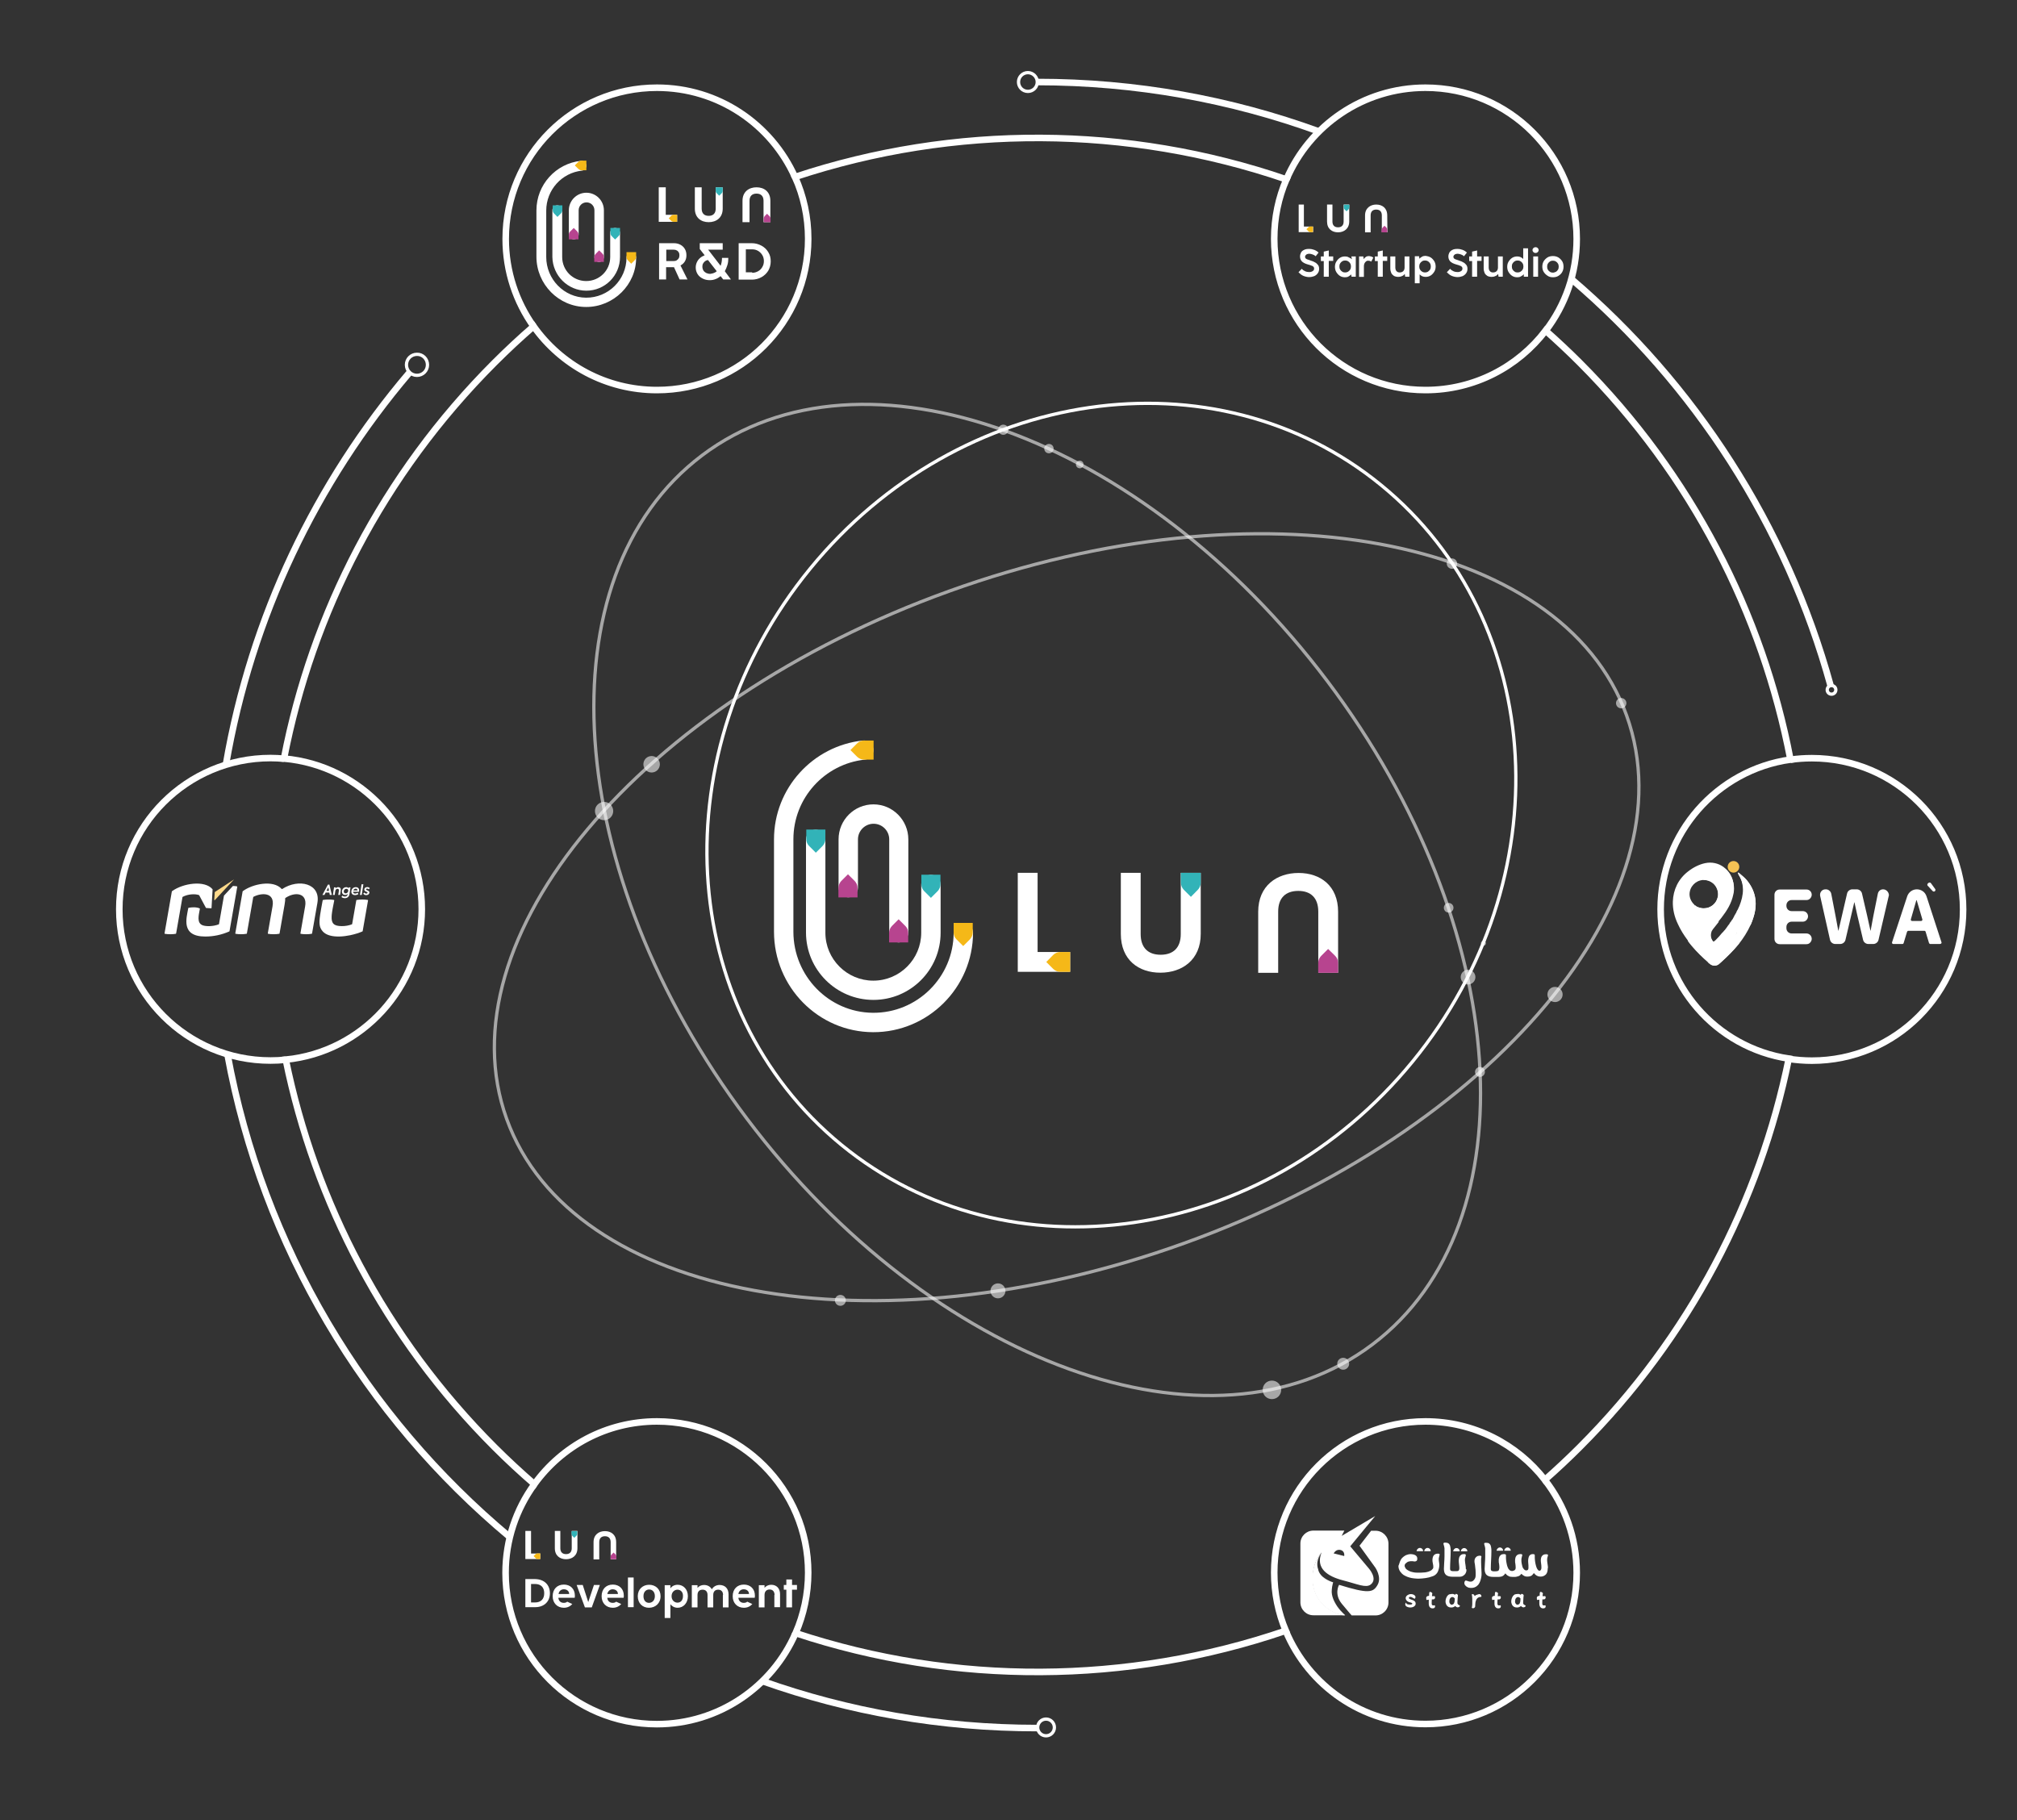<svg width="615" height="555" viewBox="0 0 615 555" fill="none" xmlns="http://www.w3.org/2000/svg">
<rect x="0" y="0" width="615" height="555" fill="#333333" stroke="none"/>
<g clip-path="url(#clip0_62_8457)">
<path d="M68.883 233.205C76.614 188.095 96.405 147.082 124.817 113.646" stroke="white" stroke-width="2" stroke-miterlimit="10"/>
<path d="M155.431 468.691C111.365 431.892 80.131 380.249 69.347 321.454" stroke="white" stroke-width="2" stroke-miterlimit="10"/>
<path d="M316.235 526.944C286.858 526.944 258.678 521.919 232.509 512.642" stroke="white" stroke-width="2" stroke-miterlimit="10"/>
<path d="M479.128 85.08C516.701 117.163 544.687 160.147 558.177 209.123" stroke="white" stroke-width="2" stroke-miterlimit="10"/>
<path d="M316.236 25.01C346.426 25.01 375.34 30.344 402.128 40.085" stroke="white" stroke-width="2" stroke-miterlimit="10"/>
<path opacity="0.57" d="M361.043 379.11C455.34 345.142 515.748 273.09 495.968 218.179C476.187 163.267 383.709 146.29 289.411 180.258C195.113 214.226 134.705 286.278 154.486 341.189C174.266 396.101 266.745 413.079 361.043 379.11Z" stroke="white" stroke-miterlimit="10"/>
<path opacity="0.57" d="M418.434 409.988C467.307 373.147 461.177 282.589 404.741 207.719C348.305 132.85 262.935 102.021 214.062 138.861C165.189 175.701 171.32 266.259 227.755 341.129C284.191 415.999 369.561 446.828 418.434 409.988Z" stroke="white" stroke-miterlimit="10"/>
<path d="M430.709 323.701C476.164 268.155 471.894 189.479 421.172 147.972C370.451 106.466 292.485 117.847 247.031 173.392C201.577 228.938 205.846 307.614 256.568 349.121C307.289 390.627 385.255 379.246 430.709 323.701Z" stroke="white" stroke-miterlimit="10"/>
<path d="M506.341 277.272C506.341 254.04 523.542 234.79 545.924 231.62C537.419 187.283 515.966 144.917 481.64 110.553C478.277 107.19 474.798 103.943 471.281 100.812C462.854 111.829 449.595 118.941 434.636 118.941C409.162 118.941 388.521 98.299 388.521 72.826C388.521 66.37 389.835 60.263 392.231 54.697C343.797 38.114 290.994 37.843 242.405 53.962C244.995 59.722 246.425 66.1 246.425 72.826C246.425 98.299 225.783 118.941 200.31 118.941C184.77 118.941 171.048 111.249 162.698 99.498C158.64 103.015 154.697 106.688 150.831 110.553C116.583 144.801 95.168 187.09 86.587 231.311C110.128 233.398 128.605 253.151 128.605 277.233C128.605 301.122 110.398 320.797 87.128 323.117C96.019 366.449 117.24 407.732 150.831 441.323C154.774 445.266 158.794 448.977 162.93 452.572C171.319 440.975 184.925 433.438 200.31 433.438C225.783 433.438 246.425 454.079 246.425 479.553C246.425 486.086 245.034 492.348 242.598 497.991C291.072 514.033 343.72 513.763 392.038 497.257C389.758 491.807 388.521 485.815 388.521 479.553C388.521 454.079 409.162 433.438 434.636 433.438C449.441 433.438 462.622 440.434 471.049 451.258C474.644 448.088 478.2 444.764 481.64 441.323C515.309 407.655 536.569 366.255 545.421 322.807C523.272 319.483 506.341 300.349 506.341 277.272Z" stroke="white" stroke-width="2" stroke-miterlimit="10"/>
<path d="M162.891 452.649C157.402 460.226 154.155 469.542 154.155 479.63C154.155 505.104 174.797 525.746 200.271 525.746C219.173 525.746 235.447 514.343 242.559 498.03" stroke="white" stroke-width="2" stroke-miterlimit="10"/>
<path d="M242.599 498.03C245.072 492.386 246.425 486.163 246.425 479.592C246.425 454.118 225.784 433.476 200.31 433.476C184.925 433.476 171.28 441.014 162.931 452.611" stroke="white" stroke-width="0.3" stroke-miterlimit="10"/>
<path d="M242.405 54.001C235.176 37.92 219.057 26.749 200.31 26.749C174.836 26.749 154.194 47.391 154.194 72.865C154.194 82.799 157.364 91.999 162.698 99.536" stroke="white" stroke-width="2" stroke-miterlimit="10"/>
<path d="M162.698 99.536C171.048 111.287 184.77 118.98 200.309 118.98C225.783 118.98 246.425 98.338 246.425 72.865C246.425 66.138 244.956 59.76 242.405 54.001" stroke="white" stroke-width="0.3" stroke-miterlimit="10"/>
<path d="M86.587 231.35C85.234 231.234 83.881 231.156 82.489 231.156C57.016 231.156 36.374 251.798 36.374 277.272C36.374 302.745 57.016 323.387 82.489 323.387C84.036 323.387 85.582 323.31 87.128 323.155" stroke="white" stroke-width="2" stroke-miterlimit="10"/>
<path d="M87.128 323.155C110.437 320.836 128.605 301.161 128.605 277.272C128.605 253.19 110.128 233.437 86.587 231.35" stroke="white" stroke-width="0.3" stroke-miterlimit="10"/>
<path d="M392.038 497.296C398.996 513.995 415.424 525.707 434.636 525.707C460.109 525.707 480.751 505.065 480.751 479.592C480.751 468.923 477.118 459.105 471.049 451.296" stroke="white" stroke-width="2" stroke-miterlimit="10"/>
<path d="M471.011 451.335C462.584 440.512 449.403 433.515 434.598 433.515C409.124 433.515 388.482 454.157 388.482 479.63C388.482 485.892 389.719 491.884 392 497.334" stroke="white" stroke-width="0.3" stroke-miterlimit="10"/>
<path d="M471.281 100.851C477.234 93.081 480.751 83.379 480.751 72.865C480.751 47.391 460.109 26.749 434.636 26.749C415.618 26.749 399.267 38.268 392.231 54.735" stroke="white" stroke-width="2" stroke-miterlimit="10"/>
<path d="M392.193 54.735C389.797 60.301 388.482 66.448 388.482 72.864C388.482 98.338 409.124 118.98 434.598 118.98C449.557 118.98 462.816 111.867 471.243 100.851" stroke="white" stroke-width="0.3" stroke-miterlimit="10"/>
<path d="M545.382 322.885C547.701 323.232 550.059 323.426 552.456 323.426C577.929 323.426 598.571 302.784 598.571 277.31C598.571 251.837 577.929 231.195 552.456 231.195C550.214 231.195 548.049 231.35 545.923 231.659" stroke="white" stroke-width="2" stroke-miterlimit="10"/>
<path d="M545.884 231.62C523.503 234.79 506.302 254.04 506.302 277.272C506.302 300.349 523.233 319.444 545.382 322.846" stroke="white" stroke-width="0.3" stroke-miterlimit="10"/>
<path d="M318.942 529.302C320.351 529.302 321.493 528.16 321.493 526.751C321.493 525.342 320.351 524.2 318.942 524.2C317.533 524.2 316.391 525.342 316.391 526.751C316.391 528.16 317.533 529.302 318.942 529.302Z" stroke="white" stroke-miterlimit="10"/>
<path d="M130.344 111.249C130.344 113.027 128.914 114.457 127.136 114.457C125.358 114.457 123.928 113.027 123.928 111.249C123.928 109.471 125.358 108.041 127.136 108.041C128.914 108.002 130.344 109.471 130.344 111.249Z" stroke="white" stroke-miterlimit="10"/>
<path d="M316.275 25.01C316.275 26.595 314.999 27.87 313.414 27.87C311.829 27.87 310.554 26.595 310.554 25.01C310.554 23.425 311.829 22.149 313.414 22.149C314.96 22.149 316.275 23.425 316.275 25.01Z" stroke="white" stroke-miterlimit="10"/>
<path d="M559.762 210.36C559.762 211.095 559.182 211.674 558.448 211.674C557.714 211.674 557.134 211.095 557.134 210.36C557.134 209.626 557.714 209.046 558.448 209.046C559.182 209.046 559.762 209.626 559.762 210.36Z" stroke="white" stroke-miterlimit="10"/>
<path opacity="0.57" d="M442.715 173.445C443.59 173.445 444.3 172.735 444.3 171.86C444.3 170.985 443.59 170.275 442.715 170.275C441.839 170.275 441.13 170.985 441.13 171.86C441.13 172.735 441.839 173.445 442.715 173.445Z" fill="white"/>
<path opacity="0.57" d="M307.462 131.04C307.462 131.891 306.766 132.586 305.915 132.586C305.065 132.586 304.369 131.891 304.369 131.04C304.369 130.19 305.065 129.494 305.915 129.494C306.804 129.494 307.462 130.19 307.462 131.04Z" fill="white"/>
<path opacity="0.57" d="M321.261 136.8C321.261 137.612 320.604 138.23 319.831 138.23C319.019 138.23 318.4 137.573 318.4 136.8C318.4 135.988 319.058 135.37 319.831 135.37C320.604 135.37 321.261 135.988 321.261 136.8Z" fill="white"/>
<path opacity="0.57" d="M329.224 142.791C329.865 142.791 330.384 142.272 330.384 141.632C330.384 140.991 329.865 140.472 329.224 140.472C328.584 140.472 328.064 140.991 328.064 141.632C328.064 142.272 328.584 142.791 329.224 142.791Z" fill="white"/>
<path opacity="0.57" d="M186.973 247.314C186.973 248.86 185.737 250.097 184.19 250.097C182.644 250.097 181.407 248.86 181.407 247.314C181.407 245.768 182.644 244.531 184.19 244.531C185.698 244.492 186.973 245.768 186.973 247.314Z" fill="white"/>
<path opacity="0.57" d="M201.199 233.051C201.199 234.442 200.078 235.563 198.686 235.563C197.295 235.563 196.174 234.442 196.174 233.051C196.174 231.659 197.295 230.538 198.686 230.538C200.078 230.538 201.199 231.659 201.199 233.051Z" fill="white"/>
<path opacity="0.57" d="M304.291 395.904C305.551 395.904 306.572 394.883 306.572 393.623C306.572 392.364 305.551 391.343 304.291 391.343C303.032 391.343 302.011 392.364 302.011 393.623C302.011 394.883 303.032 395.904 304.291 395.904Z" fill="white"/>
<path opacity="0.57" d="M257.905 396.522C257.905 397.45 257.171 398.184 256.243 398.184C255.315 398.184 254.581 397.45 254.581 396.522C254.581 395.595 255.315 394.86 256.243 394.86C257.171 394.86 257.905 395.595 257.905 396.522Z" fill="white"/>
<path opacity="0.57" d="M390.647 423.813C390.647 425.359 389.41 426.635 387.825 426.635C386.24 426.635 385.003 425.398 385.003 423.813C385.003 422.228 386.24 420.991 387.825 420.991C389.41 420.991 390.647 422.267 390.647 423.813Z" fill="white"/>
<path opacity="0.57" d="M409.549 417.667C410.553 417.667 411.366 416.853 411.366 415.85C411.366 414.847 410.553 414.033 409.549 414.033C408.546 414.033 407.732 414.847 407.732 415.85C407.732 416.853 408.546 417.667 409.549 417.667Z" fill="white"/>
<path opacity="0.57" d="M476.461 303.248C476.461 304.524 475.417 305.567 474.142 305.567C472.866 305.567 471.822 304.524 471.822 303.248C471.822 301.972 472.866 300.929 474.142 300.929C475.417 300.929 476.461 301.972 476.461 303.248Z" fill="white"/>
<path opacity="0.57" d="M452.765 326.866C452.765 327.716 452.069 328.374 451.258 328.374C450.407 328.374 449.75 327.678 449.75 326.866C449.75 326.016 450.446 325.359 451.258 325.359C452.108 325.359 452.765 326.016 452.765 326.866Z" fill="white"/>
<path opacity="0.57" d="M447.624 300.194C448.862 300.194 449.866 299.19 449.866 297.952C449.866 296.714 448.862 295.71 447.624 295.71C446.386 295.71 445.382 296.714 445.382 297.952C445.382 299.19 446.386 300.194 447.624 300.194Z" fill="white"/>
<path opacity="0.57" d="M443.179 276.808C443.179 277.62 442.522 278.277 441.71 278.277C440.898 278.277 440.241 277.62 440.241 276.808C440.241 275.996 440.898 275.339 441.71 275.339C442.522 275.339 443.179 275.996 443.179 276.808Z" fill="white"/>
<path opacity="0.57" d="M453.075 287.631C453.075 288.057 452.727 288.404 452.301 288.404C451.876 288.404 451.528 288.057 451.528 287.631C451.528 287.206 451.876 286.858 452.301 286.858C452.727 286.858 453.075 287.206 453.075 287.631Z" fill="white"/>
<path opacity="0.57" d="M495.904 214.419C495.904 215.269 495.208 216.004 494.319 216.004C493.469 216.004 492.734 215.308 492.734 214.419C492.734 213.53 493.43 212.834 494.319 212.834C495.208 212.873 495.904 213.569 495.904 214.419Z" fill="white"/>
<path d="M397.451 84.137C396.863 83.902 396.392 83.49 395.922 83.02L396.922 81.961C397.216 82.314 397.569 82.549 397.98 82.726C398.392 82.902 398.804 82.961 399.216 82.961C399.686 82.961 399.98 82.843 400.274 82.667C400.51 82.49 400.686 82.255 400.686 81.902C400.686 81.667 400.627 81.491 400.51 81.373C400.392 81.255 400.216 81.079 399.921 81.02C399.686 80.903 399.333 80.785 398.863 80.667C398.392 80.55 397.981 80.373 397.628 80.197C397.275 80.02 396.981 79.785 396.745 79.432C396.51 79.079 396.392 78.667 396.392 78.197C396.392 77.785 396.51 77.374 396.687 77.021C396.863 76.668 397.216 76.374 397.628 76.197C398.039 75.962 398.569 75.903 399.157 75.903C399.745 75.903 400.274 76.021 400.745 76.197C401.215 76.374 401.686 76.668 402.039 77.021L401.157 78.138C400.921 77.903 400.627 77.726 400.274 77.609C399.921 77.491 399.569 77.374 399.216 77.374C398.98 77.374 398.745 77.432 398.569 77.491C398.392 77.55 398.216 77.668 398.098 77.844C397.981 77.962 397.922 78.138 397.922 78.314C397.922 78.491 397.981 78.667 398.098 78.785C398.216 78.903 398.392 79.02 398.569 79.079C398.745 79.138 399.039 79.256 399.451 79.373L399.569 79.432C400.157 79.609 400.627 79.785 400.98 80.02C401.333 80.197 401.627 80.491 401.862 80.785C402.098 81.079 402.215 81.491 402.215 81.961C402.215 82.49 402.098 82.902 401.804 83.314C401.568 83.667 401.215 83.961 400.745 84.196C400.274 84.373 399.745 84.49 399.157 84.49C398.627 84.49 398.039 84.373 397.451 84.137Z" fill="white"/>
<path d="M405.155 84.373H403.625V79.609H402.743V78.197H403.625V76.727L405.155 76.374V78.197H406.507V79.55H405.155V84.373Z" fill="white"/>
<path d="M412.037 78.197H413.389V84.373H412.095L411.978 83.667C411.742 83.961 411.448 84.137 411.154 84.314C410.86 84.49 410.507 84.549 410.096 84.549C409.566 84.549 409.037 84.431 408.566 84.137C408.096 83.843 407.743 83.432 407.449 82.961C407.155 82.49 407.037 81.902 407.037 81.373C407.037 80.785 407.155 80.255 407.449 79.785C407.743 79.314 408.096 78.903 408.566 78.609C409.037 78.314 409.566 78.197 410.096 78.197C410.507 78.197 410.86 78.256 411.154 78.432C411.448 78.609 411.978 78.785 412.213 79.079L412.037 78.197ZM411.037 82.843C411.331 82.667 411.507 82.49 411.684 82.196C411.86 81.902 411.919 81.608 411.919 81.255C411.919 80.902 411.86 80.608 411.684 80.314C411.507 80.02 411.331 79.844 411.037 79.667C410.743 79.491 410.448 79.432 410.154 79.432C409.86 79.432 409.566 79.491 409.272 79.667C408.978 79.844 408.802 80.02 408.625 80.314C408.449 80.608 408.39 80.902 408.39 81.255C408.39 81.608 408.449 81.902 408.625 82.196C408.802 82.49 408.978 82.667 409.272 82.843C409.507 83.02 409.802 83.079 410.154 83.079C410.448 83.079 410.743 83.02 411.037 82.843Z" fill="white"/>
<path d="M418.038 78.197C418.273 78.256 418.509 78.373 418.744 78.55L418.097 79.785C417.803 79.55 417.45 79.491 417.156 79.491C416.921 79.491 416.685 79.55 416.509 79.726C416.332 79.844 416.156 80.079 416.038 80.314C415.921 80.549 415.862 80.844 415.862 81.197V84.431H414.392V78.197H415.686L415.803 79.02C415.98 78.726 416.215 78.491 416.509 78.314C416.803 78.138 417.097 78.079 417.45 78.079C417.568 78.079 417.803 78.138 418.038 78.197Z" fill="white"/>
<path d="M421.623 84.373H420.094V79.609H419.212V78.197H420.094V76.727L421.623 76.374V78.197H422.976V79.55H421.623V84.373Z" fill="white"/>
<path d="M428.27 78.197H429.741V84.373H428.447L428.329 83.549C428.094 83.843 427.8 84.079 427.447 84.196C427.094 84.373 426.682 84.431 426.33 84.431C425.859 84.431 425.388 84.314 425.035 84.137C424.683 83.902 424.389 83.608 424.212 83.255C424.036 82.843 423.918 82.373 423.918 81.844V78.197H425.447V81.549C425.447 82.02 425.565 82.432 425.8 82.667C426.035 82.961 426.388 83.079 426.8 83.079C427.094 83.079 427.329 83.02 427.565 82.902C427.8 82.785 427.976 82.608 428.094 82.373C428.212 82.138 428.27 81.902 428.27 81.608V78.197Z" fill="white"/>
<path d="M436.211 78.491C436.681 78.785 437.034 79.197 437.328 79.667C437.622 80.138 437.74 80.726 437.74 81.255C437.74 81.843 437.622 82.373 437.328 82.843C437.034 83.314 436.681 83.725 436.211 84.019C435.74 84.314 435.211 84.431 434.681 84.431C434.329 84.431 433.976 84.372 433.682 84.255C433.388 84.137 433.093 83.902 432.858 83.667V86.372H431.388V78.138H432.682L432.799 78.903C433.035 78.608 433.329 78.432 433.623 78.255C433.917 78.079 434.329 78.02 434.681 78.02C435.152 78.079 435.681 78.197 436.211 78.491ZM435.387 82.843C435.623 82.667 435.858 82.49 436.034 82.196C436.211 81.902 436.269 81.608 436.269 81.255C436.269 80.902 436.211 80.608 436.034 80.314C435.858 80.02 435.681 79.844 435.387 79.667C435.093 79.491 434.799 79.432 434.505 79.432C434.152 79.432 433.858 79.491 433.623 79.667C433.329 79.844 433.152 80.02 432.976 80.314C432.799 80.608 432.741 80.902 432.741 81.255C432.741 81.608 432.799 81.902 432.976 82.196C433.152 82.49 433.329 82.667 433.623 82.843C433.917 83.02 434.211 83.079 434.505 83.079C434.799 83.079 435.093 83.02 435.387 82.843Z" fill="white"/>
<path d="M442.681 84.137C442.092 83.902 441.622 83.49 441.151 83.02L442.151 81.961C442.445 82.314 442.798 82.549 443.21 82.726C443.622 82.902 444.033 82.961 444.445 82.961C444.916 82.961 445.21 82.843 445.504 82.667C445.739 82.49 445.915 82.255 445.915 81.902C445.915 81.667 445.857 81.491 445.739 81.373C445.621 81.255 445.445 81.079 445.151 81.02C444.916 80.903 444.563 80.785 444.092 80.667C443.622 80.55 443.21 80.373 442.857 80.197C442.504 80.02 442.21 79.785 441.975 79.432C441.739 79.079 441.622 78.667 441.622 78.197C441.622 77.785 441.74 77.374 441.916 77.021C442.151 76.668 442.445 76.374 442.857 76.197C443.269 75.962 443.798 75.903 444.386 75.903C444.974 75.903 445.504 76.021 445.974 76.197C446.445 76.374 446.915 76.668 447.268 77.021L446.386 78.138C446.151 77.903 445.857 77.726 445.504 77.609C445.151 77.491 444.798 77.374 444.445 77.374C444.21 77.374 443.975 77.432 443.798 77.491C443.622 77.55 443.445 77.668 443.328 77.844C443.21 77.962 443.151 78.138 443.151 78.314C443.151 78.491 443.21 78.667 443.328 78.785C443.445 78.903 443.622 79.02 443.798 79.079C443.975 79.138 444.269 79.256 444.68 79.373L444.798 79.432C445.386 79.609 445.857 79.785 446.209 80.02C446.562 80.197 446.856 80.491 447.092 80.785C447.327 81.079 447.445 81.491 447.445 81.961C447.445 82.49 447.327 82.902 447.033 83.314C446.798 83.667 446.445 83.961 445.974 84.196C445.504 84.373 444.974 84.49 444.445 84.49C443.857 84.49 443.269 84.373 442.681 84.137Z" fill="white"/>
<path d="M450.386 84.373H448.857V79.609H447.975V78.197H448.857V76.727L450.386 76.374V78.197H451.739V79.55H450.386V84.373Z" fill="white"/>
<path d="M456.738 78.197H458.209V84.373H456.915L456.797 83.549C456.562 83.843 456.268 84.079 455.915 84.196C455.562 84.373 455.15 84.431 454.797 84.431C454.327 84.431 453.856 84.314 453.503 84.137C453.15 83.902 452.856 83.608 452.68 83.255C452.503 82.843 452.386 82.373 452.386 81.844V78.197H453.915V81.549C453.915 82.02 454.033 82.432 454.268 82.667C454.503 82.961 454.856 83.079 455.268 83.079C455.562 83.079 455.797 83.02 456.032 82.902C456.268 82.785 456.444 82.608 456.562 82.373C456.679 82.138 456.738 81.902 456.738 81.608V78.197Z" fill="white"/>
<path d="M464.384 75.727H465.914V84.373H464.62V83.608C464.384 83.902 464.032 84.137 463.679 84.314C463.385 84.49 463.032 84.549 462.62 84.549C462.091 84.549 461.561 84.431 461.091 84.137C460.62 83.843 460.267 83.431 459.973 82.961C459.679 82.49 459.562 81.902 459.562 81.373C459.562 80.785 459.679 80.255 459.973 79.785C460.267 79.314 460.62 78.903 461.091 78.609C461.561 78.314 462.091 78.197 462.62 78.197C463.326 78.197 463.914 78.432 464.443 78.962V75.727H464.384ZM463.62 82.843C463.914 82.667 464.09 82.49 464.267 82.196C464.443 81.902 464.502 81.608 464.502 81.255C464.502 80.902 464.443 80.608 464.267 80.314C464.09 80.02 463.914 79.844 463.62 79.667C463.326 79.491 463.032 79.432 462.738 79.432C462.443 79.432 462.149 79.491 461.855 79.667C461.561 79.844 461.385 80.02 461.208 80.314C461.032 80.608 460.973 80.902 460.973 81.255C460.973 81.608 461.032 81.902 461.208 82.196C461.385 82.49 461.561 82.667 461.855 82.843C462.091 83.02 462.385 83.079 462.738 83.079C463.032 83.079 463.326 83.02 463.62 82.843Z" fill="white"/>
<path d="M467.737 77.02C467.62 76.962 467.502 76.844 467.384 76.668C467.325 76.55 467.267 76.374 467.267 76.256C467.267 76.079 467.325 75.962 467.384 75.844C467.443 75.727 467.561 75.609 467.737 75.491C467.855 75.433 468.031 75.374 468.208 75.374C468.384 75.374 468.561 75.433 468.678 75.491C468.796 75.55 468.913 75.668 469.031 75.844C469.09 75.962 469.149 76.138 469.149 76.256C469.149 76.432 469.09 76.55 469.031 76.668C468.972 76.785 468.855 76.903 468.678 77.02C468.561 77.079 468.384 77.138 468.208 77.138C468.031 77.138 467.914 77.138 467.737 77.02ZM468.972 84.373H467.502V78.197H468.972V84.373Z" fill="white"/>
<path d="M471.854 84.079C471.383 83.784 470.971 83.373 470.677 82.902C470.383 82.432 470.266 81.844 470.266 81.314C470.266 80.726 470.383 80.197 470.677 79.667C470.971 79.197 471.383 78.785 471.854 78.491C472.324 78.197 472.912 78.079 473.501 78.079C474.089 78.079 474.618 78.197 475.147 78.491C475.618 78.785 476.03 79.197 476.324 79.667C476.618 80.138 476.735 80.726 476.735 81.314C476.735 81.902 476.618 82.432 476.324 82.961C476.03 83.49 475.618 83.843 475.147 84.137C474.677 84.431 474.089 84.549 473.501 84.549C472.795 84.549 472.265 84.373 471.854 84.079ZM474.383 82.902C474.677 82.726 474.853 82.549 475.03 82.255C475.206 81.961 475.265 81.667 475.265 81.314C475.265 80.961 475.206 80.667 475.03 80.373C474.853 80.079 474.677 79.903 474.383 79.726C474.089 79.55 473.795 79.491 473.501 79.491C473.148 79.491 472.854 79.55 472.618 79.726C472.324 79.903 472.148 80.079 471.971 80.373C471.795 80.667 471.736 80.961 471.736 81.314C471.736 81.667 471.795 81.961 471.971 82.255C472.148 82.549 472.324 82.726 472.618 82.902C472.912 83.079 473.206 83.137 473.501 83.137C473.795 83.137 474.03 83.02 474.383 82.902Z" fill="white"/>
<path d="M404.627 62.375H406.274V67.551C406.274 68.727 406.921 69.316 407.979 69.316C409.038 69.316 409.685 68.727 409.685 67.551V62.375H411.391V67.551C411.391 69.727 409.803 70.845 407.979 70.845C406.156 70.845 404.627 69.786 404.627 67.551V62.375Z" fill="white"/>
<path d="M423.037 70.845H421.331V65.669C421.331 64.493 420.684 63.904 419.625 63.904C418.567 63.904 417.92 64.493 417.92 65.669V70.845H416.214V65.669C416.214 63.493 417.802 62.375 419.625 62.375C421.449 62.375 422.978 63.434 422.978 65.669L423.037 70.845Z" fill="white"/>
<path d="M397.568 69.08V62.375H395.979V70.786H400.391V69.08H397.568Z" fill="white"/>
<path d="M421.271 70.021V70.845H422.977V70.021C422.977 69.786 422.918 69.61 422.742 69.433L422.154 68.845L421.566 69.433C421.448 69.551 421.33 69.786 421.271 70.021Z" fill="#B7448F"/>
<path d="M411.449 63.258V62.434H409.743V63.258C409.743 63.493 409.802 63.669 409.979 63.846L410.567 64.434L411.155 63.846C411.272 63.669 411.449 63.434 411.449 63.258Z" fill="#32B3B8"/>
<path d="M399.51 70.786H400.334V69.08H399.51C399.275 69.08 399.099 69.139 398.922 69.316L398.334 69.904L398.922 70.492C399.157 70.668 399.275 70.786 399.51 70.786Z" fill="#F5B818"/>
<path d="M533.005 273.49C533.005 273.382 533.005 273.275 533.005 273.168C533.005 273.114 533.005 273.061 533.005 273.061C533.005 273.007 533.005 272.9 533.005 272.846C533.005 272.846 533.005 272.846 533.005 272.793C533.005 272.685 533.005 272.632 532.951 272.578C532.951 272.525 532.951 272.525 532.951 272.471V272.417C532.951 272.364 532.951 272.364 532.951 272.31C532.951 272.257 532.951 272.203 532.951 272.203C532.951 272.096 532.898 272.042 532.898 271.935C532.898 271.828 532.844 271.667 532.844 271.56C532.844 271.506 532.791 271.399 532.791 271.345C532.791 271.292 532.791 271.292 532.737 271.238C532.737 271.185 532.737 271.185 532.737 271.131C532.683 270.916 532.63 270.756 532.576 270.541C532.576 270.488 532.523 270.38 532.523 270.327C532.523 270.273 532.469 270.166 532.469 270.112C532.415 270.005 532.415 269.898 532.362 269.791C532.362 269.737 532.308 269.63 532.308 269.576C532.308 269.523 532.308 269.523 532.255 269.469C532.255 269.416 532.255 269.416 532.201 269.362C532.201 269.308 532.201 269.308 532.147 269.255C532.147 269.201 532.094 269.201 532.094 269.147C532.094 269.094 532.04 269.094 532.04 269.04C532.04 268.987 531.986 268.987 531.986 268.933C531.933 268.879 531.933 268.826 531.879 268.772C531.826 268.665 531.772 268.611 531.772 268.504C531.772 268.451 531.718 268.451 531.718 268.397C531.665 268.343 531.665 268.29 531.611 268.236L531.558 268.183C531.504 268.129 531.504 268.075 531.45 268.022L531.397 267.968C531.343 267.915 531.343 267.861 531.29 267.807C531.236 267.754 531.236 267.7 531.182 267.647C531.129 267.593 531.129 267.539 531.075 267.486C531.022 267.432 531.022 267.378 530.968 267.378C530.968 267.325 530.914 267.325 530.914 267.271C530.914 267.218 530.861 267.218 530.861 267.164C530.861 267.11 530.807 267.11 530.807 267.057C530.807 267.057 530.807 267.003 530.754 267.003C530.754 266.95 530.7 266.95 530.7 266.896C530.7 266.842 530.646 266.842 530.646 266.789L530.593 266.735C530.593 266.735 530.593 266.682 530.539 266.682C530.486 266.628 530.486 266.628 530.432 266.574C530.218 266.253 530.003 266.092 529.95 266.038C529.842 266.092 529.842 266.253 529.896 266.306C532.04 269.576 531.719 272.9 530.325 276.331C530.271 276.384 530.271 276.492 530.218 276.545C530.218 276.599 530.164 276.652 530.164 276.652C530.11 276.76 530.057 276.92 530.003 277.028C530.003 277.081 529.95 277.081 529.95 277.135C529.95 277.188 529.896 277.242 529.896 277.296C529.842 277.349 529.842 277.403 529.789 277.456C529.735 277.51 529.735 277.564 529.682 277.617C529.628 277.724 529.574 277.832 529.521 277.939C529.521 277.993 529.467 277.993 529.467 278.046C529.467 278.1 529.413 278.153 529.413 278.207C529.413 278.207 529.413 278.207 529.413 278.261C529.36 278.314 529.36 278.368 529.306 278.421C529.253 278.475 529.253 278.529 529.199 278.582C529.145 278.636 529.145 278.743 529.092 278.797C529.038 278.85 529.038 278.904 528.985 278.957C528.931 279.065 528.824 279.225 528.77 279.333C528.77 279.386 528.717 279.44 528.717 279.493C528.717 279.547 528.663 279.547 528.663 279.601C528.609 279.708 528.556 279.815 528.502 279.869C528.502 279.922 528.449 279.976 528.449 279.976C528.449 280.03 528.395 280.083 528.395 280.083C528.341 280.19 528.288 280.244 528.234 280.351C528.234 280.405 528.18 280.458 528.127 280.458C528.073 280.512 528.073 280.566 528.02 280.619C527.966 280.726 527.912 280.78 527.859 280.887C527.805 280.941 527.752 281.048 527.698 281.102C527.698 281.102 527.698 281.155 527.644 281.155C527.591 281.209 527.537 281.316 527.484 281.37C527.43 281.423 527.376 281.477 527.376 281.584C527.323 281.691 527.269 281.745 527.216 281.852C527.162 281.906 527.162 281.906 527.108 281.959C527.055 282.013 527.001 282.12 526.948 282.174C526.894 282.227 526.84 282.335 526.787 282.388C526.733 282.495 526.626 282.603 526.572 282.71C526.519 282.763 526.465 282.871 526.411 282.924C526.358 282.978 526.304 283.085 526.251 283.139C526.143 283.3 526.036 283.407 525.929 283.568L525.875 283.621C525.822 283.675 525.768 283.728 525.715 283.782C525.715 283.782 525.715 283.836 525.661 283.836C525.607 283.889 525.554 283.996 525.5 284.05C525.447 284.104 525.393 284.211 525.286 284.264C525.232 284.318 525.179 284.425 525.071 284.479C524.482 285.229 523.838 285.926 523.141 286.623C522.981 286.784 522.82 286.891 522.659 287.052C522.552 287.106 522.391 287.106 522.337 287.052C521.48 286.141 521.265 284.854 521.641 283.782C521.694 283.675 521.694 283.621 521.748 283.514C521.748 283.514 521.748 283.46 521.801 283.46C521.909 283.246 522.069 283.031 522.23 282.817L522.284 282.763C522.82 282.067 523.356 281.423 523.892 280.726C524.214 280.351 524.482 279.976 524.803 279.547C526.465 277.456 527.805 275.151 528.395 272.525C528.449 272.364 528.448 272.149 528.502 271.935C528.556 271.613 528.609 271.345 528.609 271.077C528.77 268.504 527.752 266.199 525.983 264.752C525.822 264.591 525.607 264.484 525.447 264.323C523.946 263.251 521.962 262.768 519.925 263.197C518.102 263.572 516.226 264.537 514.725 265.717C511.723 268.022 510.169 271.345 510.062 274.937C510.008 277.135 510.49 279.493 511.616 281.799C512.42 283.568 513.439 285.176 514.564 286.677C514.94 287.213 515.369 287.749 515.797 288.231C517.298 290 518.96 291.662 520.729 293.163C524.589 290.054 527.269 287.159 529.145 284.532C529.199 284.425 529.253 284.372 529.306 284.264C532.415 280.19 533.166 276.438 533.005 273.49ZM519.228 268.343H519.282C519.335 268.343 519.443 268.343 519.496 268.343C519.55 268.343 519.55 268.343 519.604 268.343C521.319 268.397 522.766 269.362 523.41 270.809C523.678 271.399 523.838 271.989 523.838 272.686C523.838 272.793 523.838 272.954 523.838 273.061C523.838 273.275 523.785 273.436 523.731 273.597C523.302 275.527 521.587 276.974 519.496 276.974C518.907 276.974 518.317 276.867 517.781 276.652C517.352 276.545 517.03 276.277 516.709 276.009C516.655 275.955 516.602 275.902 516.602 275.848C515.744 275.044 515.154 273.918 515.154 272.632C515.208 270.38 516.977 268.504 519.228 268.343ZM529.199 284.8C529.145 284.747 529.145 284.693 529.092 284.64C529.199 284.64 529.253 284.586 529.36 284.586C529.306 284.64 529.253 284.747 529.199 284.8Z" fill="white"/>
<path d="M530.218 287.749C528.556 289.786 526.68 291.662 524.696 293.431C524.535 293.592 524.321 293.753 524.16 293.913C523.356 294.61 522.177 294.557 521.373 293.913C521.212 293.753 521.051 293.645 520.837 293.485C519.068 291.93 517.406 290.322 515.905 288.553C515.476 288.017 515.047 287.534 514.672 286.998C515.208 284.64 516.816 282.71 518.96 281.691C519.014 281.638 519.068 281.638 519.175 281.584C520.193 281.155 521.265 280.887 522.445 280.887C523.034 280.887 523.57 280.941 524.106 281.048C523.57 281.745 523.034 282.388 522.498 283.085L522.445 283.139C522.284 283.353 522.123 283.567 522.016 283.782C522.016 283.782 522.016 283.836 521.962 283.836C521.909 283.943 521.909 283.996 521.855 284.104C521.48 285.229 521.694 286.516 522.552 287.374C522.659 287.481 522.766 287.481 522.874 287.374C523.034 287.213 523.249 287.106 523.356 286.945C523.999 286.248 524.643 285.551 525.286 284.8C525.339 284.747 525.393 284.64 525.5 284.586C525.554 284.532 525.607 284.425 525.715 284.372C525.768 284.318 525.822 284.211 525.876 284.157C525.876 284.157 525.876 284.104 525.929 284.104C525.983 284.05 526.036 283.996 526.09 283.943L526.144 283.889C526.251 283.728 526.358 283.621 526.465 283.46C526.519 283.407 526.572 283.299 526.626 283.246C526.68 283.192 526.733 283.085 526.787 283.031C526.84 282.924 526.948 282.817 527.001 282.71C527.055 282.656 527.108 282.549 527.162 282.495C527.966 283.085 529.092 283.836 529.628 284.693C529.682 284.747 529.413 284.908 529.467 284.961L529.306 284.908C529.735 285.712 530.057 286.677 530.218 287.749Z" fill="white"/>
<path d="M528.717 270.97C528.717 271.399 528.663 271.828 528.61 272.257C528.556 272.418 528.556 272.578 528.502 272.739C527.966 275.42 526.573 277.671 524.911 279.815C524.696 280.083 524.482 280.351 524.268 280.619C524.214 280.727 524.107 280.78 524.053 280.887C523.517 281.584 522.927 282.281 522.391 282.978L522.338 283.032C522.177 283.246 522.016 283.46 521.909 283.675C521.855 283.675 521.855 283.621 521.802 283.621C520.783 283.032 519.872 282.281 519.121 281.423C519.068 281.37 519.014 281.263 518.907 281.209C517.728 279.762 516.977 277.939 516.763 276.009C517.084 276.277 517.46 276.545 517.835 276.652C518.371 276.867 518.907 276.974 519.55 276.974C521.641 276.974 523.41 275.473 523.785 273.49C523.839 273.222 523.892 272.9 523.892 272.632C523.892 272.632 523.892 272.632 523.892 272.578C523.892 271.935 523.731 271.292 523.463 270.756C522.767 269.308 521.266 268.29 519.55 268.29C519.443 268.29 519.336 268.29 519.282 268.29L519.336 268.236C519.443 268.129 519.55 268.022 519.657 267.915C521.319 266.253 523.571 265.181 526.09 265.02C527.698 266.467 528.717 268.612 528.717 270.97Z" fill="white"/>
<path d="M534.506 280.137C534.291 280.78 534.077 281.37 533.809 281.959C532.844 284.104 531.611 286.033 530.217 287.802C528.555 289.839 526.679 291.716 524.696 293.485C524.535 293.645 524.32 293.806 524.159 293.967C523.355 294.664 522.176 294.61 521.372 293.967C521.211 293.806 521.05 293.699 520.836 293.538C524.696 290.429 527.376 287.534 529.252 284.908C529.306 284.8 529.359 284.747 529.413 284.64C532.522 280.137 533.273 276.277 533.005 273.275C533.005 273.222 533.005 273.168 533.005 273.168C533.005 273.114 533.005 273.007 533.005 272.954C533.005 272.954 533.005 272.954 533.005 272.9C533.005 272.793 533.004 272.739 532.951 272.686C532.951 272.632 532.951 272.632 532.951 272.578V272.525C532.951 272.471 532.951 272.471 532.951 272.417C532.951 272.364 532.951 272.31 532.951 272.31C532.951 272.203 532.897 272.149 532.897 272.042C532.897 271.935 532.844 271.774 532.844 271.667C532.844 271.613 532.79 271.506 532.79 271.453C532.79 271.399 532.79 271.399 532.736 271.345C532.736 271.292 532.736 271.292 532.736 271.238C532.683 271.024 532.629 270.863 532.576 270.648C532.576 270.595 532.522 270.488 532.522 270.434C532.522 270.38 532.468 270.273 532.468 270.22C532.415 270.112 532.415 270.005 532.361 269.898C532.361 269.844 532.308 269.737 532.308 269.684C532.308 269.63 532.308 269.63 532.254 269.576C532.254 269.523 532.254 269.523 532.2 269.469C532.2 269.416 532.2 269.416 532.147 269.362C532.147 269.308 532.093 269.308 532.093 269.255C532.093 269.201 532.04 269.201 532.04 269.147C532.04 269.094 531.986 269.094 531.986 269.04C531.932 268.987 531.932 268.933 531.879 268.879C531.825 268.772 531.772 268.719 531.772 268.611C531.772 268.558 531.718 268.558 531.718 268.504C531.664 268.451 531.664 268.397 531.611 268.343L531.557 268.29C531.504 268.236 531.503 268.183 531.45 268.129L531.396 268.075C531.343 268.022 531.343 267.968 531.289 267.915C531.236 267.861 531.235 267.807 531.182 267.754C531.128 267.7 531.128 267.647 531.075 267.593C531.021 267.539 531.021 267.486 530.967 267.486C530.967 267.432 530.914 267.432 530.914 267.378C530.914 267.325 530.86 267.325 530.86 267.271C530.86 267.218 530.807 267.218 530.807 267.164C530.807 267.164 530.807 267.11 530.753 267.11C530.753 267.057 530.699 267.057 530.699 267.003C530.699 266.95 530.646 266.95 530.646 266.896L530.592 266.842C530.592 266.842 530.592 266.789 530.539 266.789C530.485 266.735 530.485 266.735 530.431 266.682C530.217 266.36 530.003 266.199 529.949 266.146C530.003 266.092 530.163 266.092 530.217 266.146C531.075 266.896 531.986 267.593 532.683 268.451C535.524 272.042 535.953 275.955 534.506 280.137Z" fill="white"/>
<path d="M534.506 280.137C534.292 280.78 534.077 281.37 533.809 281.959C532.63 283.192 531.076 284.104 529.414 284.586C529.307 284.586 529.253 284.64 529.146 284.64C528.342 284.854 527.537 284.961 526.68 284.961C526.197 284.961 525.715 284.908 525.232 284.854C525.286 284.801 525.34 284.693 525.447 284.64C525.5 284.586 525.554 284.479 525.661 284.425C525.715 284.372 525.768 284.264 525.822 284.211C525.822 284.211 525.822 284.157 525.876 284.157C525.929 284.104 525.983 284.05 526.037 283.996L526.09 283.943C526.197 283.782 526.305 283.675 526.412 283.514C526.465 283.46 526.519 283.353 526.573 283.3C526.626 283.246 526.68 283.139 526.733 283.085C526.787 282.978 526.894 282.871 526.948 282.763C527.001 282.71 527.055 282.603 527.109 282.549C527.162 282.495 527.216 282.388 527.269 282.335C527.323 282.281 527.323 282.281 527.377 282.227C527.43 282.12 527.484 282.067 527.538 281.959C527.591 281.906 527.645 281.852 527.645 281.745C527.698 281.691 527.752 281.584 527.806 281.531C527.806 281.531 527.805 281.477 527.859 281.477C527.913 281.423 527.966 281.316 528.02 281.263C528.074 281.155 528.127 281.102 528.181 280.994C528.234 280.941 528.234 280.887 528.288 280.834C528.342 280.78 528.342 280.726 528.395 280.726C528.449 280.619 528.502 280.566 528.556 280.458C528.556 280.405 528.61 280.351 528.61 280.351C528.61 280.298 528.663 280.244 528.663 280.244C528.717 280.137 528.77 280.03 528.824 279.976C528.824 279.922 528.878 279.922 528.878 279.869C528.878 279.815 528.931 279.762 528.931 279.708C528.985 279.601 529.092 279.44 529.146 279.333C529.199 279.279 529.199 279.225 529.253 279.172C529.306 279.118 529.306 279.011 529.36 278.957C529.414 278.904 529.414 278.85 529.467 278.797C529.521 278.743 529.521 278.689 529.574 278.636C529.574 278.636 529.574 278.636 529.574 278.582C529.628 278.529 529.628 278.475 529.628 278.421C529.628 278.368 529.682 278.368 529.682 278.314C529.735 278.207 529.789 278.1 529.842 277.993C529.896 277.939 529.896 277.885 529.95 277.832C530.003 277.778 530.003 277.725 530.057 277.671C530.057 277.617 530.111 277.564 530.111 277.51C530.111 277.456 530.164 277.456 530.164 277.403C530.218 277.296 530.271 277.135 530.325 277.028C530.325 276.974 530.379 276.92 530.379 276.92C530.432 276.867 530.432 276.76 530.486 276.706C531.88 273.329 532.255 269.952 530.057 266.682C530.003 266.574 530.003 266.467 530.111 266.414C530.164 266.36 530.325 266.36 530.379 266.414C531.236 267.164 532.148 267.861 532.844 268.719C535.525 272.042 535.954 275.955 534.506 280.137Z" fill="white"/>
<path d="M528.556 266.092C529.533 266.092 530.325 265.3 530.325 264.323C530.325 263.346 529.533 262.554 528.556 262.554C527.579 262.554 526.787 263.346 526.787 264.323C526.787 265.3 527.579 266.092 528.556 266.092Z" fill="#F4C254"/>
<path d="M550.803 284.64H546.3C545.389 284.64 544.692 283.943 544.692 283.031V282.656C544.692 281.745 545.389 281.048 546.3 281.048H549.677C550.106 281.048 550.535 280.887 550.803 280.565C551.071 280.297 551.286 279.869 551.286 279.44C551.286 278.528 550.589 277.832 549.677 277.832H546.3C545.389 277.832 544.692 277.135 544.692 276.223V276.063C544.692 275.151 545.389 274.454 546.3 274.454H550.803C551.232 274.454 551.661 274.294 551.929 273.972C552.197 273.704 552.411 273.275 552.411 272.846C552.411 271.935 551.714 271.238 550.803 271.238H542.655C541.744 271.238 541.047 271.935 541.047 272.846V286.301C541.047 287.213 541.744 287.91 542.655 287.91H550.803C551.232 287.91 551.661 287.749 551.929 287.427C552.197 287.159 552.411 286.73 552.411 286.301C552.411 285.336 551.661 284.64 550.803 284.64Z" fill="white"/>
<path d="M574.175 271.184C573.371 271.184 572.728 271.721 572.567 272.525L571.227 279.172L570.369 283.782H570.315L569.297 279.172L567.742 272.471C567.581 271.721 566.885 271.184 566.134 271.184H564.794C564.043 271.184 563.347 271.721 563.186 272.471L561.631 279.172L560.559 283.782H560.505L559.648 279.172L558.361 272.525C558.2 271.774 557.503 271.184 556.753 271.184H556.592C555.52 271.184 554.77 272.149 554.984 273.222L557.986 286.569C558.147 287.32 558.844 287.856 559.594 287.856H561.095C561.845 287.856 562.542 287.32 562.703 286.569L564.526 278.797L565.383 275.151H565.437L566.241 278.797L568.064 286.569C568.225 287.32 568.921 287.856 569.672 287.856H571.173C571.923 287.856 572.62 287.32 572.781 286.569L575.89 273.222C575.944 273.114 575.944 272.953 575.944 272.846C575.837 271.935 575.086 271.184 574.175 271.184Z" fill="white"/>
<path d="M591.972 287.32L587.416 273.329C587.201 272.685 586.826 272.149 586.29 271.774C585.754 271.399 585.164 271.184 584.468 271.184C583.127 271.184 581.948 272.042 581.519 273.329L576.909 287.32C576.802 287.588 577.016 287.856 577.284 287.856H580.072C580.233 287.856 580.394 287.749 580.447 287.534L581.466 284.157C581.519 283.996 581.68 283.836 581.841 283.836H586.773C586.933 283.836 587.094 283.943 587.148 284.157L588.166 287.534C588.22 287.695 588.381 287.856 588.542 287.856H591.436C591.865 287.856 592.08 287.588 591.972 287.32ZM585.754 280.834H583.02C582.752 280.834 582.538 280.566 582.645 280.297L584.307 274.508H584.414L586.129 280.297C586.236 280.566 586.022 280.834 585.754 280.834Z" fill="white"/>
<path d="M587.845 269.362L588.06 269.201C588.274 269.04 588.596 269.094 588.757 269.308L590.043 271.077C590.204 271.292 590.15 271.613 589.936 271.774C589.722 271.935 589.454 271.881 589.293 271.721L587.792 270.112C587.577 269.898 587.631 269.576 587.845 269.362Z" fill="white"/>
<path d="M428.6 488.694C428.645 488.694 428.69 488.739 428.69 488.784C428.69 488.828 428.735 488.828 428.78 488.873C428.824 488.918 428.824 488.963 428.869 489.008C428.914 489.053 428.959 489.097 429.049 489.142C429.138 489.187 429.228 489.232 429.363 489.232C429.497 489.277 429.632 489.277 429.811 489.277C429.856 489.277 429.9 489.277 429.99 489.277C430.08 489.277 430.125 489.277 430.214 489.277C430.304 489.277 430.394 489.232 430.483 489.187C430.573 489.142 430.618 489.097 430.618 489.008C430.618 488.918 430.573 488.828 430.438 488.784C430.304 488.739 430.214 488.649 430.08 488.649C429.945 488.604 429.811 488.559 429.721 488.559C429.632 488.559 429.542 488.515 429.497 488.47C429.363 488.425 429.273 488.38 429.138 488.29C429.049 488.201 428.914 488.111 428.869 488.021C428.78 487.932 428.735 487.797 428.69 487.708C428.645 487.573 428.6 487.483 428.6 487.349C428.6 487.17 428.645 486.99 428.735 486.856C428.825 486.721 428.914 486.587 429.093 486.452C429.228 486.363 429.407 486.273 429.587 486.183C429.766 486.138 429.945 486.094 430.125 486.094C430.259 486.094 430.439 486.094 430.618 486.138C430.797 486.183 430.976 486.228 431.111 486.318C431.245 486.407 431.38 486.497 431.47 486.632C431.559 486.766 431.604 486.901 431.604 487.035C431.604 487.08 431.604 487.125 431.559 487.17C431.559 487.214 431.515 487.304 431.47 487.349C431.425 487.394 431.38 487.439 431.38 487.483C431.335 487.528 431.29 487.528 431.29 487.528C431.29 487.528 431.246 487.483 431.156 487.439C431.066 487.394 430.977 487.304 430.842 487.259C430.708 487.17 430.573 487.125 430.438 487.035C430.304 486.99 430.17 486.945 430.035 486.945C429.99 486.945 429.945 486.945 429.9 486.945C429.856 486.945 429.811 486.99 429.766 486.99C429.721 486.99 429.676 487.035 429.632 487.08C429.587 487.125 429.587 487.17 429.587 487.259C429.587 487.394 429.631 487.439 429.766 487.528C429.9 487.573 430.035 487.618 430.17 487.708C430.304 487.752 430.483 487.797 430.663 487.887C430.842 487.932 430.977 488.021 431.156 488.111C431.29 488.201 431.425 488.335 431.515 488.47C431.604 488.604 431.649 488.784 431.649 489.008C431.649 489.187 431.604 489.366 431.515 489.501C431.425 489.635 431.29 489.77 431.156 489.86C431.021 489.949 430.842 490.039 430.663 490.084C430.483 490.129 430.304 490.173 430.08 490.173C429.901 490.173 429.721 490.173 429.542 490.129C429.362 490.084 429.183 490.039 429.004 489.949C428.824 489.86 428.69 489.77 428.6 489.635C428.511 489.501 428.466 489.366 428.466 489.187C428.466 489.142 428.466 489.053 428.511 489.008C428.511 488.918 428.556 488.873 428.6 488.784C428.645 488.739 428.645 488.694 428.69 488.649C428.555 488.649 428.556 488.649 428.6 488.694Z" fill="white"/>
<path d="M434.877 487.259C434.877 487.17 434.877 487.08 434.922 486.99C434.967 486.901 435.011 486.856 435.101 486.811C435.191 486.766 435.236 486.721 435.325 486.676C435.415 486.632 435.549 486.632 435.729 486.632C435.729 486.273 435.774 486.004 435.774 485.825C435.818 485.645 435.818 485.556 435.863 485.511C435.908 485.466 435.908 485.421 435.953 485.421C435.998 485.421 435.998 485.421 436.043 485.421C436.087 485.421 436.132 485.421 436.222 485.466C436.312 485.466 436.401 485.511 436.446 485.556C436.536 485.6 436.581 485.645 436.625 485.69C436.67 485.735 436.715 485.78 436.715 485.869C436.715 486.004 436.715 486.094 436.67 486.228C436.67 486.363 436.625 486.497 436.625 486.721C436.715 486.721 436.805 486.721 436.85 486.721C436.894 486.721 436.894 486.721 436.939 486.721C437.029 486.721 437.074 486.721 437.163 486.721C437.253 486.721 437.298 486.721 437.388 486.721C437.432 486.721 437.433 486.721 437.477 486.766C437.477 486.766 437.522 486.811 437.522 486.856C437.522 486.901 437.567 486.945 437.567 486.99C437.567 487.035 437.567 487.08 437.567 487.125C437.567 487.259 437.522 487.349 437.477 487.439C437.433 487.528 437.388 487.573 437.298 487.618C437.208 487.663 437.119 487.708 437.029 487.708C436.939 487.708 436.76 487.708 436.581 487.708C436.581 487.977 436.536 488.201 436.536 488.425C436.536 488.604 436.536 488.828 436.536 489.008C436.536 489.142 436.581 489.277 436.625 489.366C436.67 489.456 436.805 489.546 436.984 489.546C437.074 489.546 437.119 489.546 437.208 489.546C437.298 489.546 437.343 489.501 437.432 489.501C437.432 489.501 437.433 489.501 437.477 489.501C437.477 489.501 437.522 489.546 437.522 489.591C437.522 489.635 437.567 489.68 437.567 489.725C437.567 489.77 437.567 489.815 437.567 489.86C437.567 490.084 437.477 490.218 437.343 490.308C437.208 490.398 437.029 490.442 436.805 490.442C436.581 490.442 436.401 490.398 436.222 490.308C436.087 490.218 435.953 490.084 435.863 489.949C435.774 489.815 435.729 489.635 435.684 489.456C435.639 489.277 435.639 489.053 435.639 488.873C435.639 488.694 435.639 488.559 435.639 488.38C435.639 488.201 435.639 488.021 435.639 487.797C435.46 487.797 435.37 487.797 435.28 487.842C435.191 487.842 435.101 487.887 435.056 487.887C435.011 487.887 435.011 487.887 434.967 487.842C434.967 487.842 434.922 487.797 434.922 487.752C434.922 487.708 434.877 487.663 434.877 487.618C434.877 487.304 434.877 487.259 434.877 487.259Z" fill="white"/>
<path d="M442.813 486.049C442.948 486.049 443.082 486.049 443.217 486.094C443.351 486.138 443.531 486.228 443.71 486.363C443.71 486.273 443.71 486.183 443.71 486.183C443.71 486.183 443.71 486.183 443.71 486.138C443.71 486.138 443.71 486.094 443.755 486.094C443.8 486.094 443.8 486.049 443.845 486.049C443.889 486.049 443.934 486.049 443.979 486.049C444.024 486.049 444.069 486.049 444.114 486.049C444.248 486.094 444.338 486.138 444.383 486.183C444.427 486.228 444.472 486.318 444.517 486.407C444.562 486.497 444.562 486.587 444.517 486.676C444.517 486.766 444.517 486.901 444.472 487.035C444.472 487.304 444.427 487.618 444.427 487.887C444.383 488.156 444.383 488.47 444.383 488.739C444.383 488.873 444.383 488.963 444.427 489.053C444.472 489.142 444.517 489.187 444.562 489.232C444.607 489.277 444.696 489.322 444.741 489.366C444.786 489.411 444.876 489.411 444.921 489.456C444.965 489.501 445.01 489.501 445.055 489.546C445.1 489.591 445.145 489.591 445.145 489.635C445.145 489.725 445.145 489.77 445.1 489.815C445.055 489.86 445.01 489.949 444.921 489.994C444.876 490.039 444.786 490.084 444.696 490.084C444.607 490.129 444.562 490.129 444.472 490.129C444.338 490.129 444.203 490.084 444.114 490.039C443.979 489.994 443.845 489.86 443.71 489.725C443.486 489.904 443.307 490.039 443.082 490.084C442.903 490.173 442.679 490.173 442.455 490.173C442.186 490.173 441.962 490.129 441.737 490.039C441.513 489.949 441.379 489.815 441.199 489.635C441.065 489.456 440.93 489.277 440.886 489.053C440.796 488.828 440.751 488.604 440.751 488.335C440.751 488.066 440.796 487.797 440.886 487.483C440.975 487.214 441.11 486.945 441.244 486.721C441.424 486.497 441.603 486.318 441.827 486.183C442.275 486.094 442.544 486.049 442.813 486.049ZM442.589 489.322C442.724 489.322 442.858 489.277 442.993 489.232C443.127 489.187 443.217 489.097 443.307 488.963L443.396 488.739C443.486 488.515 443.531 488.335 443.531 488.111C443.531 487.887 443.576 487.663 443.576 487.439C443.486 487.304 443.351 487.214 443.262 487.125C443.127 487.035 442.993 486.99 442.858 486.99C442.679 486.99 442.5 487.035 442.41 487.125C442.275 487.214 442.186 487.349 442.096 487.483C442.006 487.618 441.962 487.797 441.962 487.932C441.917 488.111 441.917 488.246 441.917 488.38C441.917 488.515 441.917 488.604 441.962 488.694C442.006 488.784 442.006 488.873 442.096 488.963C442.141 489.053 442.231 489.142 442.32 489.187C442.32 489.277 442.455 489.322 442.589 489.322Z" fill="white"/>
<path d="M448.955 486.094C449.134 486.094 449.224 486.138 449.358 486.228C449.493 486.318 449.538 486.452 449.627 486.676C449.762 486.587 449.851 486.542 449.896 486.497C449.941 486.452 449.986 486.407 450.031 486.407C450.076 486.363 450.165 486.318 450.255 486.318C450.345 486.273 450.434 486.228 450.524 486.228C450.614 486.183 450.703 486.183 450.793 486.138C450.883 486.138 450.972 486.094 451.017 486.094C451.107 486.094 451.196 486.094 451.286 486.138C451.376 486.183 451.421 486.228 451.51 486.273C451.555 486.318 451.6 486.407 451.645 486.497C451.69 486.587 451.69 486.676 451.69 486.766C451.69 486.811 451.69 486.856 451.69 486.856C451.69 486.856 451.69 486.901 451.645 486.901C451.645 486.901 451.555 486.945 451.51 486.945C451.421 486.945 451.331 486.99 451.196 486.99C451.062 486.99 450.927 487.035 450.793 487.125C450.658 487.17 450.524 487.259 450.389 487.439C450.255 487.573 450.165 487.708 450.12 487.842C450.031 488.021 449.986 488.201 449.941 488.335C449.896 488.515 449.851 488.694 449.851 488.873C449.851 489.053 449.807 489.187 449.807 489.366C449.807 489.501 449.807 489.591 449.807 489.68C449.807 489.77 449.762 489.904 449.762 489.994C449.717 490.084 449.627 490.218 449.538 490.263C449.448 490.353 449.313 490.398 449.179 490.398C449.134 490.398 449.089 490.398 449.044 490.398C448.999 490.398 448.955 490.398 448.91 490.353C448.865 490.353 448.82 490.308 448.82 490.308C448.82 490.308 448.775 490.263 448.775 490.218C448.775 490.129 448.775 490.039 448.82 489.949C448.865 489.86 448.865 489.77 448.865 489.68C448.91 489.411 448.91 489.142 448.91 488.873C448.91 488.604 448.91 488.335 448.91 488.066C448.91 487.842 448.91 487.663 448.91 487.439C448.91 487.214 448.865 487.035 448.865 486.811C448.865 486.721 448.82 486.587 448.82 486.497C448.775 486.407 448.775 486.318 448.775 486.228C448.775 486.183 448.775 486.183 448.82 486.138C448.82 486.138 448.865 486.094 448.955 486.094C448.955 486.094 448.999 486.049 449.044 486.049C448.865 486.094 448.91 486.094 448.955 486.094Z" fill="white"/>
<path d="M454.918 487.259C454.918 487.17 454.918 487.08 454.963 486.99C455.008 486.901 455.052 486.856 455.142 486.811C455.232 486.766 455.277 486.721 455.366 486.676C455.456 486.632 455.59 486.632 455.77 486.632C455.77 486.273 455.815 486.004 455.815 485.825C455.859 485.645 455.859 485.556 455.904 485.511C455.949 485.466 455.949 485.421 455.994 485.421C456.039 485.421 456.039 485.421 456.084 485.421C456.129 485.421 456.173 485.421 456.263 485.466C456.353 485.466 456.442 485.511 456.487 485.556C456.577 485.6 456.622 485.645 456.666 485.69C456.711 485.735 456.756 485.78 456.756 485.869C456.756 486.004 456.756 486.094 456.711 486.228C456.711 486.363 456.666 486.497 456.666 486.721C456.756 486.721 456.846 486.721 456.891 486.721C456.935 486.721 456.936 486.721 456.98 486.721C457.07 486.721 457.115 486.721 457.205 486.721C457.294 486.721 457.339 486.721 457.429 486.721C457.474 486.721 457.474 486.721 457.518 486.766C457.518 486.766 457.563 486.811 457.563 486.856C457.563 486.901 457.608 486.945 457.608 486.99C457.608 487.035 457.608 487.08 457.608 487.125C457.608 487.259 457.563 487.349 457.518 487.439C457.474 487.528 457.429 487.573 457.339 487.618C457.249 487.663 457.16 487.708 457.07 487.708C456.98 487.708 456.801 487.708 456.622 487.708C456.622 487.977 456.577 488.201 456.577 488.425C456.577 488.604 456.577 488.828 456.577 489.008C456.577 489.142 456.622 489.277 456.666 489.366C456.711 489.456 456.846 489.546 457.025 489.546C457.115 489.546 457.16 489.546 457.249 489.546C457.339 489.546 457.384 489.501 457.473 489.501C457.473 489.501 457.474 489.501 457.518 489.501C457.518 489.501 457.563 489.546 457.563 489.591C457.563 489.635 457.608 489.68 457.608 489.725C457.608 489.77 457.608 489.815 457.608 489.86C457.608 490.084 457.518 490.218 457.384 490.308C457.249 490.398 457.07 490.442 456.846 490.442C456.622 490.442 456.442 490.398 456.263 490.308C456.128 490.218 455.994 490.084 455.904 489.949C455.815 489.815 455.77 489.635 455.725 489.456C455.68 489.277 455.68 489.053 455.68 488.873C455.68 488.694 455.68 488.559 455.68 488.38C455.68 488.201 455.68 488.021 455.68 487.797C455.501 487.797 455.411 487.797 455.321 487.842C455.232 487.842 455.142 487.887 455.097 487.887C455.052 487.887 455.052 487.887 455.008 487.842C455.008 487.842 454.963 487.797 454.963 487.752C454.963 487.708 454.918 487.663 454.918 487.618C454.918 487.304 454.918 487.259 454.918 487.259Z" fill="white"/>
<path d="M462.853 486.049C462.988 486.049 463.122 486.049 463.257 486.094C463.391 486.138 463.571 486.228 463.75 486.363C463.75 486.273 463.75 486.183 463.75 486.183C463.75 486.183 463.75 486.183 463.75 486.138C463.75 486.138 463.75 486.094 463.795 486.094C463.84 486.094 463.84 486.049 463.885 486.049C463.929 486.049 463.974 486.049 464.019 486.049C464.064 486.049 464.109 486.049 464.154 486.049C464.288 486.094 464.378 486.138 464.423 486.183C464.467 486.228 464.512 486.318 464.557 486.407C464.602 486.497 464.602 486.587 464.557 486.676C464.557 486.766 464.557 486.901 464.512 487.035C464.512 487.304 464.467 487.618 464.467 487.887C464.423 488.156 464.423 488.47 464.423 488.739C464.423 488.873 464.423 488.963 464.467 489.053C464.512 489.142 464.557 489.187 464.602 489.232C464.647 489.277 464.736 489.322 464.781 489.366C464.826 489.411 464.916 489.411 464.961 489.456C465.005 489.501 465.05 489.501 465.095 489.546C465.14 489.591 465.185 489.591 465.185 489.635C465.185 489.725 465.185 489.77 465.14 489.815C465.095 489.86 465.05 489.949 464.961 489.994C464.916 490.039 464.826 490.084 464.736 490.084C464.647 490.129 464.602 490.129 464.512 490.129C464.378 490.129 464.243 490.084 464.154 490.039C464.019 489.994 463.885 489.86 463.75 489.725C463.526 489.904 463.347 490.039 463.122 490.084C462.943 490.173 462.719 490.173 462.495 490.173C462.226 490.173 462.002 490.129 461.777 490.039C461.553 489.949 461.419 489.815 461.239 489.635C461.105 489.456 460.97 489.277 460.925 489.053C460.836 488.828 460.791 488.604 460.791 488.335C460.791 488.066 460.836 487.797 460.925 487.483C461.015 487.214 461.15 486.945 461.284 486.721C461.463 486.497 461.643 486.318 461.867 486.183C462.315 486.094 462.584 486.049 462.853 486.049ZM462.629 489.322C462.764 489.322 462.898 489.277 463.033 489.232C463.167 489.187 463.257 489.097 463.347 488.963L463.436 488.739C463.526 488.515 463.571 488.335 463.571 488.111C463.571 487.887 463.615 487.663 463.615 487.439C463.526 487.304 463.391 487.214 463.302 487.125C463.167 487.035 463.033 486.99 462.898 486.99C462.719 486.99 462.54 487.035 462.45 487.125C462.315 487.214 462.226 487.349 462.136 487.483C462.046 487.618 462.002 487.797 462.002 487.932C461.957 488.111 461.957 488.246 461.957 488.38C461.957 488.515 461.957 488.604 462.002 488.694C462.046 488.784 462.046 488.873 462.136 488.963C462.181 489.053 462.271 489.142 462.36 489.187C462.36 489.277 462.495 489.322 462.629 489.322Z" fill="white"/>
<path d="M468.592 487.259C468.592 487.17 468.592 487.08 468.637 486.99C468.682 486.901 468.726 486.856 468.816 486.811C468.906 486.766 468.95 486.721 469.04 486.676C469.13 486.632 469.264 486.632 469.444 486.632C469.444 486.273 469.488 486.004 469.488 485.825C469.533 485.645 469.533 485.556 469.578 485.511C469.623 485.466 469.623 485.421 469.668 485.421C469.713 485.421 469.713 485.421 469.758 485.421C469.802 485.421 469.847 485.421 469.937 485.466C470.026 485.466 470.116 485.511 470.161 485.556C470.251 485.6 470.295 485.645 470.34 485.69C470.385 485.735 470.43 485.78 470.43 485.869C470.43 486.004 470.43 486.094 470.385 486.228C470.385 486.363 470.34 486.497 470.34 486.721C470.43 486.721 470.52 486.721 470.564 486.721C470.609 486.721 470.609 486.721 470.654 486.721C470.744 486.721 470.789 486.721 470.878 486.721C470.968 486.721 471.013 486.721 471.103 486.721C471.147 486.721 471.147 486.721 471.192 486.766C471.192 486.766 471.237 486.811 471.237 486.856C471.237 486.901 471.282 486.945 471.282 486.99C471.282 487.035 471.282 487.08 471.282 487.125C471.282 487.259 471.237 487.349 471.192 487.439C471.147 487.528 471.102 487.573 471.013 487.618C470.923 487.663 470.834 487.708 470.744 487.708C470.654 487.708 470.475 487.708 470.296 487.708C470.296 487.977 470.251 488.201 470.251 488.425C470.251 488.604 470.251 488.828 470.251 489.008C470.251 489.142 470.295 489.277 470.34 489.366C470.385 489.456 470.52 489.546 470.699 489.546C470.789 489.546 470.833 489.546 470.923 489.546C471.013 489.546 471.058 489.501 471.147 489.501C471.147 489.501 471.147 489.501 471.192 489.501C471.192 489.501 471.237 489.546 471.237 489.591C471.237 489.635 471.282 489.68 471.282 489.725C471.282 489.77 471.282 489.815 471.282 489.86C471.282 490.084 471.192 490.218 471.058 490.308C470.923 490.398 470.744 490.442 470.52 490.442C470.296 490.442 470.116 490.398 469.937 490.308C469.802 490.218 469.668 490.084 469.578 489.949C469.488 489.815 469.444 489.635 469.399 489.456C469.354 489.277 469.354 489.053 469.354 488.873C469.354 488.694 469.354 488.559 469.354 488.38C469.354 488.201 469.354 488.021 469.354 487.797C469.175 487.797 469.085 487.797 468.995 487.842C468.906 487.842 468.816 487.887 468.771 487.887C468.726 487.887 468.726 487.887 468.681 487.842C468.681 487.842 468.637 487.797 468.637 487.752C468.637 487.708 468.592 487.663 468.592 487.618C468.637 487.304 468.592 487.259 468.592 487.259Z" fill="white"/>
<path d="M410.129 492.46C410.129 492.46 410.04 492.415 409.905 492.281C409.95 492.325 409.995 492.37 410.04 492.415C410.085 492.415 410.129 492.46 410.129 492.46Z" fill="white"/>
<path d="M409.815 492.191C409.277 491.698 408.38 490.756 407.618 489.546C408.336 490.756 409.232 491.698 409.815 492.191Z" fill="white"/>
<path d="M406.543 482.507C406.499 482.597 406.364 483.09 406.229 483.807C406.364 483.045 406.543 482.507 406.543 482.507Z" fill="white"/>
<path d="M402.956 473.406C402.642 473.809 402.239 474.482 401.97 475.423C402.194 474.706 402.553 474.078 402.956 473.406Z" fill="white"/>
<path d="M401.835 477.889C401.835 477.934 401.835 477.979 401.88 478.023C401.835 478.023 401.835 477.979 401.835 477.889Z" fill="white"/>
<path d="M406.544 482.507C406.544 482.507 403.45 481.61 402.329 479.548C403.36 481.61 406.544 482.507 406.544 482.507Z" fill="white"/>
<path d="M400.311 482.507C399.773 476.678 402.956 473.406 402.956 473.406C401.028 478.248 404.794 480.669 409.412 481.879C413.94 483.045 416.451 484.3 417.931 483.179C420.217 481.431 417.348 478.248 417.348 478.248L411.699 471.522L415.644 466.725L419.321 462.287L411.833 466.725L409.098 468.339L409.905 466.725H401.97H400.445C398.293 466.725 396.5 468.474 396.5 470.671V474.123V485.421V488.604C396.5 490.756 398.249 492.55 400.445 492.55H402.597H410.219C407.664 492.505 400.983 489.77 400.311 482.507ZM408.516 472.598C410.174 472.823 409.861 474.482 409.861 474.482L406.633 473.674C406.677 473.674 407.215 472.464 408.516 472.598Z" fill="white"/>
<path d="M410.041 492.415C409.996 492.37 409.951 492.326 409.906 492.281C409.861 492.236 409.816 492.191 409.772 492.191C409.234 491.698 408.427 490.936 407.664 489.725C407.395 489.322 407.082 488.739 406.857 488.335C407.978 490.667 409.682 492.101 410.041 492.415Z" fill="white"/>
<path d="M419.411 466.77H418.066L414.524 471.343L419.321 477.979C419.321 477.979 421.383 480.893 420.038 483.269C418.693 485.645 417.303 486.049 408.292 483.269C408.292 483.269 406.678 486.004 409.099 489.008C411.52 491.967 412.147 492.594 412.147 492.594C412.147 492.594 414.03 492.594 414.703 492.594H419.411C421.563 492.594 423.356 490.846 423.356 488.649V473.854V470.76C423.356 468.519 421.563 466.77 419.411 466.77Z" fill="white"/>
<path opacity="0.26" d="M410.13 492.46C410.13 492.46 410.085 492.46 410.04 492.415C410.085 492.415 410.085 492.46 410.13 492.46Z" fill="white"/>
<path d="M410.039 492.415C409.68 492.101 407.977 490.667 406.856 488.335C406.408 487.439 406.094 486.452 406.049 485.511C406.049 484.928 406.094 484.345 406.183 483.807C406.318 483.09 406.452 482.597 406.497 482.507C406.497 482.507 403.314 481.61 402.283 479.548C402.193 479.369 402.104 479.234 402.059 479.055C402.014 478.92 401.969 478.831 401.969 478.741V478.696C401.969 478.651 401.924 478.606 401.924 478.562C401.879 478.472 401.879 478.337 401.835 478.248C401.835 478.203 401.834 478.158 401.79 478.113C401.79 478.068 401.79 478.023 401.745 477.979C401.565 477.037 401.655 476.23 401.879 475.513C402.148 474.616 402.552 473.899 402.866 473.495C402.866 473.495 399.682 476.768 400.22 482.597C400.893 489.86 407.573 492.595 410.129 492.595C410.129 492.595 410.084 492.55 410.039 492.55C410.084 492.46 410.084 492.415 410.039 492.415Z" fill="white"/>
<path d="M410.13 492.46C410.175 492.505 410.22 492.505 410.22 492.505L410.13 492.46Z" fill="white"/>
<path opacity="0.26" d="M410.13 492.46C410.175 492.505 410.22 492.505 410.22 492.505L410.13 492.46Z" fill="white"/>
<path d="M426.853 476.185C427.032 475.737 427.256 475.333 427.57 475.019C427.884 474.706 428.243 474.437 428.691 474.212C429.139 474.033 429.632 473.899 430.126 473.899C430.395 473.899 430.619 473.943 430.888 473.988C431.157 474.033 431.336 474.123 431.515 474.212C431.695 474.302 431.829 474.437 431.964 474.616C432.098 474.795 432.143 475.019 432.143 475.288C432.143 475.557 432.098 475.782 431.964 475.916C431.829 476.051 431.65 476.14 431.381 476.14C431.246 476.14 431.112 476.14 430.977 476.096C430.843 476.096 430.708 476.051 430.574 476.051H430.35C430.26 476.051 430.17 476.051 430.126 476.051C429.991 476.051 429.812 476.096 429.588 476.14C429.363 476.185 429.184 476.275 429.005 476.409C428.825 476.544 428.646 476.678 428.512 476.813C428.377 476.992 428.287 477.172 428.287 477.396C428.287 477.53 428.287 477.62 428.332 477.71C428.377 477.799 428.422 477.934 428.467 478.023C428.556 478.158 428.601 478.292 428.691 478.382C428.781 478.472 428.87 478.561 429.005 478.651C429.139 478.741 429.229 478.786 429.363 478.875C429.498 478.92 429.588 479.01 429.722 479.055C429.946 479.189 430.215 479.279 430.484 479.324C430.753 479.413 431.067 479.458 431.336 479.503C431.65 479.548 431.919 479.548 432.188 479.548C432.457 479.548 432.726 479.548 432.995 479.548C433.309 479.548 433.623 479.548 433.981 479.503C434.34 479.503 434.699 479.458 435.057 479.368C435.416 479.279 435.775 479.189 436.089 479.01C436.402 478.875 436.671 478.651 436.896 478.337C436.94 478.248 436.985 478.203 436.985 478.113C437.03 478.023 437.03 477.934 437.03 477.844C437.03 477.485 436.985 477.127 436.896 476.768C436.806 476.409 436.761 476.051 436.761 475.692C436.761 475.423 436.806 475.199 436.851 474.975C436.896 474.75 436.985 474.526 437.12 474.347C437.254 474.168 437.389 474.033 437.568 473.943C437.747 473.854 438.016 473.764 438.285 473.764C438.375 473.764 438.465 473.764 438.554 473.764C438.644 473.764 438.734 473.764 438.779 473.809C438.868 473.854 438.913 473.854 438.913 473.899C438.958 473.943 438.958 473.988 438.958 474.033C438.958 474.078 438.958 474.168 438.913 474.257C438.868 474.347 438.868 474.481 438.823 474.616C438.779 474.75 438.779 474.885 438.734 475.019C438.689 475.154 438.689 475.288 438.689 475.468C438.689 475.782 438.734 476.051 438.779 476.365C438.823 476.678 438.868 476.947 438.868 477.216C438.868 477.485 438.823 477.799 438.779 478.068C438.734 478.337 438.644 478.606 438.554 478.875C438.42 479.324 438.196 479.682 437.882 479.996C437.568 480.31 437.209 480.534 436.761 480.669C436.044 480.938 435.371 481.117 434.654 481.207C433.936 481.296 433.219 481.386 432.457 481.386C432.053 481.386 431.605 481.341 431.112 481.296C430.664 481.251 430.17 481.162 429.722 481.027C429.274 480.893 428.87 480.758 428.467 480.534C428.063 480.355 427.749 480.131 427.48 479.862C427.256 479.637 427.077 479.413 426.942 479.234C426.808 479.055 426.718 478.875 426.628 478.651C426.539 478.472 426.494 478.292 426.449 478.068C426.404 477.889 426.404 477.665 426.404 477.441C426.584 477.127 426.673 476.634 426.853 476.185ZM436.133 472.509C435.999 472.285 435.819 472.15 435.595 472.06C435.461 472.016 435.326 472.016 435.192 472.016C435.057 472.016 434.923 472.06 434.788 472.15C434.654 472.24 434.564 472.329 434.474 472.419C434.385 472.554 434.34 472.688 434.295 472.823C434.295 472.867 434.25 472.957 434.25 473.002H436.223C436.268 472.823 436.223 472.643 436.133 472.509ZM433.802 472.509C433.667 472.285 433.488 472.15 433.264 472.06C433.129 472.016 432.995 472.016 432.86 472.016C432.726 472.016 432.591 472.06 432.457 472.15C432.322 472.24 432.233 472.329 432.143 472.419C432.053 472.554 432.009 472.688 431.964 472.823C431.964 472.867 431.919 472.957 431.919 473.002H433.892C433.937 472.823 433.892 472.643 433.802 472.509Z" fill="white"/>
<path d="M444.964 472.554C444.83 472.33 444.65 472.195 444.426 472.105C444.292 472.061 444.157 472.061 444.023 472.061C443.888 472.061 443.754 472.105 443.619 472.195C443.485 472.285 443.395 472.374 443.305 472.464C443.216 472.599 443.171 472.733 443.126 472.868C443.126 472.912 443.081 473.002 443.081 473.047H445.054C445.099 472.912 445.054 472.733 444.964 472.554Z" fill="white"/>
<path d="M447.297 472.554C447.163 472.33 446.983 472.195 446.759 472.105C446.625 472.061 446.49 472.061 446.356 472.061C446.221 472.061 446.087 472.105 445.952 472.195C445.818 472.285 445.728 472.374 445.638 472.464C445.549 472.599 445.504 472.733 445.459 472.868C445.459 472.912 445.414 473.002 445.414 473.047H447.387C447.432 472.912 447.387 472.733 447.297 472.554Z" fill="white"/>
<path d="M446.938 478.292C446.938 478.068 446.938 477.844 446.893 477.62C446.848 477.396 446.848 477.172 446.803 476.947C446.758 476.723 446.714 476.499 446.714 476.275C446.669 476.051 446.669 475.827 446.669 475.602C446.669 475.468 446.669 475.333 446.714 475.199C446.758 475.064 446.758 474.93 446.803 474.84C446.848 474.706 446.848 474.616 446.893 474.482C446.938 474.392 446.938 474.257 446.938 474.168C446.938 474.123 446.938 474.078 446.893 474.033C446.848 473.988 446.803 473.988 446.759 473.944C446.669 473.899 446.624 473.899 446.534 473.899C446.445 473.899 446.355 473.899 446.31 473.899C446.041 473.899 445.772 473.944 445.593 474.078C445.413 474.168 445.234 474.302 445.144 474.482C445.01 474.661 444.92 474.84 444.876 475.109C444.831 475.333 444.786 475.602 444.786 475.871C444.786 476.275 444.831 476.634 444.876 477.037C444.92 477.441 444.965 477.799 444.965 478.248C444.965 478.561 444.875 478.786 444.741 478.92C444.606 479.055 444.382 479.099 444.024 479.099H443.799H443.037C442.813 479.099 442.589 479.055 442.41 478.965C442.23 478.875 442.141 478.651 442.141 478.337C442.141 477.441 442.185 476.544 442.23 475.647C442.275 474.751 442.32 473.854 442.32 472.957C442.32 472.643 442.32 472.374 442.275 472.061C442.23 471.747 442.185 471.478 442.096 471.209C442.006 470.984 441.827 470.76 441.647 470.626C441.468 470.491 441.154 470.402 440.796 470.402C440.706 470.402 440.616 470.402 440.527 470.402C440.437 470.402 440.347 470.402 440.302 470.446C440.213 470.491 440.168 470.491 440.168 470.536C440.123 470.581 440.123 470.626 440.123 470.671C440.123 470.85 440.168 470.984 440.213 471.119C440.258 471.254 440.302 471.433 440.347 471.612C440.392 471.792 440.392 471.926 440.437 472.105C440.437 472.285 440.437 472.419 440.437 472.598C440.437 473.271 440.437 473.899 440.437 474.571C440.437 475.199 440.392 475.871 440.347 476.544C440.347 476.858 440.302 477.172 440.302 477.485C440.302 477.799 440.258 478.113 440.258 478.382C440.258 479.279 440.482 479.906 440.93 480.265C441.378 480.624 442.051 480.803 442.992 480.803H443.127H443.889H444.203H444.562C444.606 480.803 444.651 480.803 444.696 480.803C444.741 480.803 444.786 480.803 444.876 480.803C445.055 480.803 445.234 480.803 445.369 480.758C445.413 480.758 445.458 480.758 445.503 480.758C445.548 480.758 445.593 480.758 445.638 480.713C445.727 480.669 445.817 480.669 445.907 480.624C445.951 480.579 446.041 480.579 446.086 480.534C446.131 480.489 446.22 480.444 446.265 480.4C446.624 480.175 446.848 479.862 446.983 479.503C447.028 479.413 447.028 479.324 447.072 479.234C447.117 479.144 447.117 479.01 447.117 478.92C447.117 478.83 447.117 478.741 447.162 478.651V478.606C446.938 478.517 446.938 478.427 446.938 478.292Z" fill="white"/>
<path d="M448.508 484.211C448.284 484.211 448.059 484.166 447.79 484.121C447.566 484.031 447.342 483.942 447.163 483.807C446.983 483.673 446.804 483.493 446.67 483.314C446.535 483.135 446.49 482.91 446.49 482.686C446.49 482.596 446.49 482.552 446.535 482.462C446.535 482.372 446.58 482.283 446.625 482.193C446.67 482.103 446.714 482.058 446.759 482.014C446.804 481.969 446.849 481.969 446.939 481.969C447.028 481.969 447.118 481.969 447.208 482.014C447.297 482.058 447.387 482.103 447.521 482.103C447.656 482.148 447.746 482.193 447.88 482.238C448.015 482.283 448.149 482.283 448.284 482.283C448.373 482.283 448.508 482.283 448.553 482.283C448.642 482.283 448.732 482.238 448.777 482.238C448.866 482.193 448.911 482.148 449.001 482.148C449.091 482.103 449.135 482.058 449.225 481.969C449.404 481.789 449.584 481.61 449.674 481.431C449.763 481.251 449.853 481.072 449.898 480.848C449.943 480.669 449.942 480.265 449.942 479.682C449.942 479.099 449.898 478.472 449.808 477.889C449.763 477.396 449.718 476.947 449.629 476.589C449.584 476.409 449.584 476.23 449.584 476.051C449.584 475.916 449.584 475.782 449.629 475.602C449.673 475.423 449.718 475.244 449.853 475.064C449.987 474.885 450.122 474.751 450.301 474.616C450.48 474.482 450.705 474.437 451.019 474.392C451.108 474.392 451.198 474.392 451.287 474.392C451.377 474.392 451.467 474.392 451.512 474.437C451.601 474.437 451.646 474.482 451.646 474.526C451.691 474.571 451.691 474.616 451.691 474.661V474.751C451.691 474.795 451.691 474.885 451.646 474.975C451.646 475.064 451.601 475.199 451.601 475.423C451.601 475.602 451.601 475.916 451.601 476.32C451.601 476.992 451.646 477.754 451.691 478.606C451.691 478.965 451.736 479.279 451.736 479.637C451.736 479.772 451.736 479.951 451.736 480.265C451.736 480.579 451.646 480.938 451.557 481.386C451.467 481.789 451.332 482.193 451.153 482.552C450.974 482.91 450.794 483.224 450.525 483.448C450.256 483.717 449.987 483.897 449.629 484.031C449.315 484.166 448.956 484.211 448.508 484.211Z" fill="white"/>
<path d="M458.193 472.374C458.058 472.15 457.879 472.016 457.655 471.926C457.52 471.881 457.386 471.881 457.251 471.881C457.117 471.881 456.982 471.926 456.848 472.016C456.713 472.105 456.623 472.195 456.534 472.285C456.444 472.419 456.399 472.554 456.354 472.688C456.354 472.733 456.31 472.823 456.31 472.868H458.282C458.327 472.688 458.282 472.509 458.193 472.374Z" fill="white"/>
<path d="M460.524 472.374C460.389 472.15 460.21 472.016 459.986 471.926C459.851 471.881 459.717 471.881 459.582 471.881C459.448 471.881 459.313 471.926 459.179 472.016C459.044 472.105 458.954 472.195 458.865 472.285C458.775 472.419 458.73 472.554 458.685 472.688C458.685 472.733 458.641 472.823 458.641 472.868H460.613C460.658 472.688 460.613 472.509 460.524 472.374Z" fill="white"/>
<path d="M471.956 477.62C471.911 477.396 471.911 477.172 471.867 476.947C471.822 476.723 471.777 476.499 471.777 476.275C471.732 476.051 471.732 475.827 471.732 475.602C471.732 475.289 471.777 475.02 471.867 474.751C471.956 474.526 472.001 474.302 472.001 474.168C472.001 474.123 472.001 474.078 471.956 474.078C471.911 474.033 471.866 474.033 471.822 473.988C471.777 473.988 471.687 473.944 471.597 473.944C471.508 473.944 471.418 473.944 471.373 473.944C471.104 473.944 470.835 473.988 470.656 474.078C470.477 474.168 470.297 474.302 470.163 474.482C470.028 474.661 469.939 474.84 469.894 475.064C469.849 475.289 469.804 475.558 469.804 475.782C469.804 476.096 469.849 476.409 469.894 476.768C469.939 477.082 469.984 477.441 469.984 477.754V478.023C469.984 478.158 469.983 478.292 469.939 478.427C469.894 478.561 469.849 478.696 469.759 478.786C469.67 478.92 469.58 478.965 469.401 478.965C469.311 478.965 469.221 478.965 469.176 478.92C469.132 478.875 469.042 478.831 468.997 478.786C468.818 478.606 468.638 478.337 468.504 477.979C468.369 477.62 468.28 477.261 468.19 476.858C468.1 476.454 468.056 476.096 468.011 475.692C467.966 475.333 467.966 475.02 467.966 474.751C467.966 474.616 467.966 474.526 467.966 474.482C467.966 474.392 467.966 474.347 467.966 474.347C467.966 474.257 467.966 474.168 467.921 474.078C467.921 473.988 467.831 473.944 467.697 473.944C467.562 473.899 467.473 473.899 467.338 473.899C467.069 473.899 466.845 473.944 466.666 474.078C466.486 474.168 466.352 474.302 466.262 474.482C466.173 474.661 466.083 474.84 466.038 475.109C465.993 475.333 465.948 475.602 465.948 475.827C465.948 476.14 465.948 476.454 465.993 476.813C466.038 477.172 466.038 477.485 466.038 477.844V478.068C466.038 478.203 466.038 478.292 465.993 478.382C465.993 478.472 465.948 478.606 465.859 478.696C465.769 478.786 465.635 478.875 465.366 478.875C465.231 478.875 465.141 478.831 465.007 478.786C464.872 478.741 464.738 478.606 464.559 478.382C464.379 478.203 464.245 477.934 464.2 477.71C464.11 477.441 464.065 477.127 463.976 476.768C463.886 476.409 463.886 476.006 463.886 475.602C463.886 475.468 463.886 475.289 463.931 475.154C463.976 475.02 463.976 474.885 464.021 474.751C464.065 474.616 464.065 474.526 464.11 474.392C464.155 474.302 464.155 474.213 464.155 474.168C464.155 474.123 464.155 474.078 464.11 474.033C464.065 473.988 464.021 473.988 463.976 473.944C463.931 473.899 463.841 473.899 463.751 473.899C463.662 473.899 463.572 473.899 463.483 473.899C463.214 473.899 462.989 473.944 462.765 474.078C462.586 474.168 462.406 474.302 462.317 474.482C462.182 474.661 462.093 474.84 462.048 475.109C462.003 475.333 461.958 475.602 461.958 475.871C461.958 476.185 461.958 476.544 462.048 476.858C462.093 477.216 462.138 477.53 462.138 477.889V478.023C462.138 478.113 462.138 478.113 462.138 478.113C462.138 478.337 462.048 478.517 462.003 478.606C461.913 478.741 461.824 478.786 461.689 478.875C461.555 478.92 461.375 479.01 461.106 479.055C461.061 479.055 461.017 479.055 460.972 479.055C460.882 479.055 460.748 479.01 460.613 478.965C460.479 478.92 460.344 478.875 460.254 478.741C460.03 478.562 459.851 478.292 459.716 477.934C459.582 477.575 459.447 477.216 459.403 476.858C459.313 476.454 459.268 476.096 459.223 475.737C459.178 475.378 459.178 475.064 459.178 474.795V474.347C459.178 474.257 459.178 474.168 459.134 474.078C459.134 474.033 459.089 473.988 459.044 473.988C458.999 473.944 458.954 473.944 458.909 473.944C458.865 473.944 458.775 473.899 458.685 473.899C458.596 473.899 458.551 473.899 458.461 473.899C458.147 473.899 457.833 473.988 457.609 474.168C457.385 474.347 457.206 474.571 457.116 474.885C457.071 475.02 457.026 475.199 456.982 475.423C456.982 475.602 456.982 475.827 456.982 475.961C456.982 476.275 456.982 476.544 457.071 476.858C457.116 477.172 457.161 477.441 457.161 477.754V478.023C457.161 478.158 457.161 478.248 457.116 478.382C457.071 478.517 457.071 478.606 457.026 478.741C456.982 478.875 456.892 478.92 456.757 479.01C456.713 479.055 456.578 479.055 456.444 479.099C456.309 479.099 456.13 479.144 455.95 479.144C455.771 479.144 455.637 479.144 455.502 479.144H455.457C455.233 479.144 455.009 479.1 454.83 479.01C454.65 478.92 454.561 478.696 454.561 478.382C454.561 477.485 454.605 476.589 454.65 475.692C454.695 474.795 454.74 473.899 454.74 473.002C454.74 472.688 454.74 472.419 454.695 472.105C454.65 471.792 454.605 471.523 454.516 471.254C454.426 471.029 454.247 470.805 454.067 470.671C453.888 470.536 453.574 470.447 453.215 470.447C453.126 470.447 453.036 470.447 452.947 470.447C452.857 470.447 452.767 470.447 452.722 470.491C452.633 470.536 452.588 470.536 452.588 470.581C452.543 470.626 452.543 470.671 452.543 470.716C452.543 470.895 452.588 471.029 452.633 471.164C452.677 471.298 452.722 471.478 452.767 471.657C452.812 471.836 452.812 471.971 452.857 472.15C452.857 472.33 452.857 472.464 452.857 472.643C452.857 473.316 452.857 473.944 452.857 474.616C452.857 475.244 452.812 475.916 452.767 476.589C452.767 476.903 452.722 477.216 452.722 477.53C452.722 477.844 452.677 478.158 452.677 478.427C452.677 479.324 452.902 479.951 453.35 480.31C453.798 480.669 454.426 480.848 455.323 480.848H455.412H456.13H456.264C456.488 480.848 456.713 480.848 456.937 480.848C457.206 480.848 457.43 480.803 457.699 480.758C457.923 480.714 458.147 480.624 458.327 480.489C458.506 480.4 458.73 480.131 458.999 479.772C459.268 480.086 459.447 480.31 459.627 480.4C459.761 480.489 459.941 480.579 460.12 480.669C460.299 480.758 460.479 480.803 460.658 480.803C460.837 480.803 461.017 480.848 461.196 480.848H461.286H461.689H461.779C461.958 480.848 462.137 480.848 462.317 480.803C462.496 480.758 462.675 480.714 462.855 480.669C463.034 480.624 463.214 480.534 463.348 480.445C463.483 480.355 463.617 480.22 463.707 480.086C463.707 480.086 463.796 479.996 463.886 479.907C464.2 480.22 464.514 480.445 464.783 480.579C465.052 480.714 465.321 480.758 465.679 480.758C466.083 480.758 466.442 480.714 466.755 480.579C467.069 480.445 467.383 480.131 467.697 479.682C468.235 480.4 468.907 480.758 469.67 480.758C470.073 480.758 470.387 480.714 470.656 480.579C470.925 480.445 471.149 480.31 471.373 480.086C471.553 479.862 471.687 479.637 471.777 479.324C471.867 479.01 471.911 478.696 471.911 478.337C472.001 478.068 472.001 477.844 471.956 477.62Z" fill="white"/>
<path d="M209.619 85.218H207.214L205.505 81.478C205.291 81.478 205.077 81.478 204.97 81.478H203.1V85.218H200.963V74.158H205.505C206.253 74.158 206.894 74.318 207.482 74.638C208.069 74.959 208.497 75.386 208.817 75.921C209.138 76.455 209.298 77.096 209.298 77.844C209.298 78.593 209.138 79.18 208.817 79.715C208.497 80.249 208.069 80.623 207.482 80.944L209.619 85.218ZM203.1 79.608H205.344C205.718 79.608 206.039 79.554 206.306 79.394C206.573 79.234 206.787 79.02 206.947 78.753C207.108 78.486 207.161 78.165 207.161 77.844C207.161 77.47 207.108 77.203 206.947 76.936C206.787 76.669 206.573 76.455 206.306 76.348C206.039 76.188 205.718 76.135 205.398 76.135H203.154V79.608H203.1Z" fill="white"/>
<path d="M222.871 85.218H220.52L219.718 84.203C219.237 84.577 218.756 84.897 218.169 85.111C217.634 85.325 217.047 85.432 216.405 85.432C215.604 85.432 214.909 85.272 214.268 84.951C213.627 84.63 213.093 84.203 212.719 83.615C212.345 83.027 212.131 82.333 212.131 81.585C212.131 81.05 212.238 80.516 212.452 80.035C212.665 79.554 212.986 79.073 213.413 78.699C213.841 78.325 214.322 78.058 214.856 77.844L213.36 75.921V74.158H220.359V76.135H215.925L219.718 81.05C219.985 80.356 220.146 79.554 220.146 78.646H222.069C222.069 79.394 222.016 80.089 221.802 80.783C221.588 81.478 221.321 82.119 221.001 82.707L222.871 85.218ZM218.543 82.707L215.871 79.287C215.497 79.341 215.23 79.447 214.963 79.661C214.696 79.875 214.535 80.089 214.375 80.356C214.215 80.623 214.161 80.944 214.161 81.264C214.161 81.745 214.268 82.119 214.482 82.493C214.696 82.814 215.016 83.081 215.337 83.241C215.711 83.401 216.085 83.508 216.566 83.508C217.367 83.401 218.008 83.188 218.543 82.707Z" fill="white"/>
<path d="M225.222 85.218V74.158H229.229C230.298 74.158 231.26 74.425 232.168 74.906C233.076 75.386 233.771 76.081 234.252 76.883C234.786 77.738 235 78.646 235 79.715C235 80.73 234.733 81.692 234.252 82.546C233.717 83.401 233.023 84.043 232.168 84.523C231.313 85.004 230.298 85.272 229.283 85.272H225.222V85.218ZM229.336 83.188C229.977 83.188 230.565 83.027 231.153 82.707C231.74 82.386 232.114 81.959 232.435 81.424C232.756 80.89 232.916 80.302 232.916 79.608C232.916 78.966 232.756 78.325 232.435 77.791C232.114 77.257 231.687 76.829 231.153 76.509C230.618 76.188 230.031 76.028 229.336 76.028H227.412V83.027H229.336V83.188Z" fill="white"/>
<path d="M211.864 57.113H213.948V63.631C213.948 65.074 214.75 65.822 216.085 65.822C217.421 65.822 218.223 65.074 218.223 63.631V57.113H220.36V63.631C220.36 66.41 218.383 67.746 216.085 67.746C213.788 67.746 211.864 66.41 211.864 63.631V57.113Z" fill="white"/>
<path d="M234.946 67.746H232.808V61.227C232.808 59.784 232.007 59.036 230.671 59.036C229.335 59.036 228.534 59.784 228.534 61.227V67.746H226.396V61.227C226.396 58.449 228.373 57.113 230.671 57.113C232.969 57.113 234.892 58.449 234.892 61.227V67.746H234.946Z" fill="white"/>
<path d="M202.994 65.502V57.113H200.856V67.639H206.467V65.502H202.994Z" fill="white"/>
<path d="M232.863 66.677V67.746H234.947V66.677C234.947 66.41 234.84 66.143 234.627 65.929L233.878 65.181L233.13 65.929C232.97 66.143 232.863 66.41 232.863 66.677Z" fill="#B7448F"/>
<path d="M220.359 58.181V57.113H218.222V58.181C218.222 58.449 218.329 58.716 218.542 58.929L219.29 59.677L220.038 58.929C220.252 58.716 220.359 58.449 220.359 58.181Z" fill="#32B3B8"/>
<path d="M205.398 67.639H206.467V65.502H205.398C205.131 65.502 204.864 65.609 204.65 65.822L203.902 66.57L204.65 67.318C204.864 67.532 205.131 67.639 205.398 67.639Z" fill="#F5B818"/>
<path d="M178.735 93.607C170.346 93.607 163.561 86.661 163.561 78.272V64.166C163.561 56.311 169.491 49.846 177.132 49.044C177.987 48.937 178.789 49.632 178.789 50.54C178.789 51.288 178.201 51.93 177.453 52.036C171.308 52.678 166.553 57.914 166.553 64.219V78.379C166.553 85.111 171.949 90.722 178.682 90.775C185.468 90.828 191.025 85.325 191.025 78.539C191.025 77.737 191.613 77.043 192.414 77.043C193.269 76.989 193.963 77.684 193.963 78.539C194.017 86.768 187.124 93.607 178.735 93.607Z" fill="white"/>
<path d="M178.789 88.638C184.453 88.638 189.048 84.043 189.048 78.379V71.005C189.048 70.204 188.407 69.509 187.552 69.509C186.697 69.509 186.056 70.15 186.056 71.005V78.379C186.056 82.44 182.796 85.699 178.735 85.699C174.674 85.699 171.415 82.44 171.415 78.379V64.112C171.415 63.311 170.774 62.616 169.919 62.616C169.064 62.616 168.423 63.257 168.423 64.112V78.379C168.53 84.043 173.125 88.638 178.789 88.638Z" fill="white"/>
<path d="M182.637 79.875C183.438 79.875 184.133 79.234 184.133 78.379V64.112C184.133 61.173 181.728 58.769 178.79 58.769C175.851 58.769 173.446 61.173 173.446 64.112V71.486C173.446 72.287 174.087 72.982 174.942 72.982C175.797 72.982 176.438 72.341 176.438 71.486V64.112C176.438 62.776 177.507 61.708 178.843 61.708C180.179 61.708 181.247 62.776 181.247 64.112V78.379C181.194 79.18 181.835 79.875 182.637 79.875Z" fill="white"/>
<path d="M177.347 51.93H178.789V48.991H177.293C176.919 48.991 176.545 49.151 176.278 49.418L175.263 50.434L176.278 51.449C176.598 51.769 176.972 51.93 177.347 51.93Z" fill="#F5B818"/>
<path d="M193.964 78.325V76.883H191.025V78.379C191.025 78.753 191.186 79.127 191.453 79.394L192.468 80.409L193.483 79.394C193.857 79.073 193.964 78.699 193.964 78.325Z" fill="#F5B818"/>
<path d="M189.048 70.952V69.509H186.109V71.005C186.109 71.379 186.27 71.753 186.537 72.02L187.552 73.035L188.567 72.02C188.888 71.753 189.048 71.379 189.048 70.952Z" fill="#32B3B8"/>
<path d="M171.468 64.059V62.616H168.529V64.112C168.529 64.486 168.69 64.86 168.957 65.127L169.972 66.143L170.987 65.127C171.308 64.807 171.468 64.433 171.468 64.059Z" fill="#32B3B8"/>
<path d="M181.193 78.432V79.875H184.132V78.379C184.132 78.005 183.972 77.631 183.705 77.364L182.689 76.348L181.674 77.364C181.354 77.684 181.193 78.058 181.193 78.432Z" fill="#B7448F"/>
<path d="M173.446 71.54V72.982H176.385V71.54C176.385 71.165 176.225 70.791 175.958 70.524L174.942 69.509L173.927 70.524C173.607 70.791 173.446 71.165 173.446 71.54Z" fill="#B7448F"/>
<path d="M341.751 266.151H347.798V284.821C347.798 288.97 350.049 291.133 353.889 291.133C357.773 291.133 360.024 288.97 360.024 284.821V266.151H366.114V284.777C366.114 292.721 360.421 296.605 353.8 296.605C347.18 296.605 341.751 292.721 341.751 284.777V266.151Z" fill="white"/>
<path d="M408 296.65H401.953V277.98C401.953 273.831 399.702 271.668 395.863 271.668C391.978 271.668 389.727 273.831 389.727 277.98V296.65H383.637V278.024C383.637 270.079 389.33 266.195 395.951 266.195C402.571 266.195 408 270.079 408 278.024V296.65Z" fill="white"/>
<path d="M316.373 290.294V266.151H310.326V296.341H326.304V290.294H316.373Z" fill="white"/>
<path d="M401.953 293.604V296.65H408V293.604C408 292.854 407.691 292.06 407.117 291.486L404.954 289.367L402.836 291.486C402.262 292.06 401.953 292.81 401.953 293.604Z" fill="#B7448F"/>
<path d="M366.115 269.197V266.151H360.068V269.197C360.068 269.947 360.377 270.741 360.951 271.315L363.114 273.478L365.232 271.315C365.806 270.741 366.115 269.947 366.115 269.197Z" fill="#32B3B8"/>
<path d="M323.258 296.341H326.303V290.294H323.258C322.507 290.294 321.713 290.603 321.139 291.177L319.021 293.339L321.139 295.458C321.713 296.032 322.507 296.341 323.258 296.341Z" fill="#F5B818"/>
<path d="M266.234 314.746C249.462 314.701 236 300.887 236 284.115V255.956C236 240.331 247.873 227.444 263.056 225.811C264.821 225.634 266.322 227.002 266.322 228.724C266.322 230.224 265.174 231.504 263.674 231.637C251.448 232.961 241.914 243.333 241.914 255.912V284.115C241.914 297.577 252.684 308.699 266.101 308.831C279.651 308.964 290.729 297.974 290.773 284.468C290.773 282.879 291.965 281.555 293.554 281.467C295.275 281.378 296.688 282.747 296.688 284.424C296.644 301.152 282.961 314.79 266.234 314.746Z" fill="white"/>
<path d="M266.323 304.903C277.621 304.903 286.802 295.723 286.802 284.424V269.726C286.802 268.093 285.478 266.769 283.845 266.769C282.212 266.769 280.888 268.093 280.888 269.726V284.424C280.888 292.457 274.355 299.033 266.278 299.033C258.246 299.033 251.669 292.501 251.669 284.424V255.956C251.669 254.323 250.345 252.999 248.712 252.999C247.079 252.999 245.755 254.323 245.755 255.956V284.424C245.799 295.723 254.979 304.903 266.323 304.903Z" fill="white"/>
<path d="M274.001 287.381C275.634 287.381 276.958 286.057 276.958 284.424V255.956C276.958 250.086 272.192 245.275 266.322 245.275C260.451 245.275 255.685 250.042 255.685 255.956V270.653C255.685 272.286 257.009 273.61 258.642 273.61C260.275 273.61 261.599 272.286 261.599 270.653V255.956C261.599 253.352 263.717 251.189 266.366 251.189C268.97 251.189 271.132 253.308 271.132 255.956V284.424C271.044 286.057 272.368 287.381 274.001 287.381Z" fill="white"/>
<path d="M263.454 231.637H266.367V225.811H263.409C262.659 225.811 261.909 226.12 261.379 226.649L259.305 228.724L261.379 230.798C261.953 231.328 262.703 231.637 263.454 231.637Z" fill="#F5B818"/>
<path d="M296.599 284.336V281.423H290.773V284.38C290.773 285.13 291.082 285.88 291.612 286.41L293.686 288.484L295.761 286.41C296.291 285.792 296.599 285.086 296.599 284.336Z" fill="#F5B818"/>
<path d="M286.757 269.638V266.725H280.931V269.682C280.931 270.433 281.24 271.183 281.769 271.713L283.844 273.787L285.918 271.713C286.448 271.139 286.757 270.388 286.757 269.638Z" fill="#32B3B8"/>
<path d="M251.669 255.867V252.954H245.843V255.912C245.843 256.662 246.152 257.412 246.681 257.942L248.756 260.016L250.83 257.942C251.36 257.368 251.669 256.618 251.669 255.867Z" fill="#32B3B8"/>
<path d="M271.088 284.468V287.381H276.914V284.424C276.914 283.674 276.605 282.923 276.075 282.394L274.001 280.319L271.926 282.394C271.397 282.967 271.088 283.718 271.088 284.468Z" fill="#B7448F"/>
<path d="M255.641 270.742V273.655H261.467V270.697C261.467 269.947 261.158 269.241 260.628 268.667L258.554 266.593L256.479 268.667C255.95 269.241 255.685 269.991 255.641 270.742Z" fill="#B7448F"/>
<path d="M167.675 485.825C167.675 488.402 165.877 490.079 163.181 490.079H160.185V481.51H163.181C165.937 481.57 167.675 483.248 167.675 485.825ZM163.121 488.641C164.919 488.641 165.937 487.623 165.937 485.825C165.937 484.027 164.919 483.008 163.121 483.008H161.922V488.641H163.121Z" fill="white"/>
<path d="M177.683 483.308L179.361 488.521L181.099 483.308H182.896L180.439 490.139H178.342L175.825 483.308H177.683Z" fill="white"/>
<path d="M193.203 481.031H191.465V490.079H193.203V481.031Z" fill="white"/>
<path d="M197.877 490.259C195.899 490.259 194.461 488.881 194.461 486.724C194.461 484.566 196.019 483.248 197.937 483.248C199.914 483.248 201.412 484.626 201.412 486.724C201.412 488.881 199.854 490.259 197.877 490.259ZM197.877 488.761C198.776 488.761 199.674 488.102 199.674 486.724C199.674 485.345 198.835 484.686 197.937 484.686C197.038 484.686 196.199 485.345 196.199 486.724C196.199 488.102 196.978 488.761 197.877 488.761Z" fill="white"/>
<path d="M206.626 483.248C208.364 483.248 209.742 484.626 209.742 486.724C209.742 488.821 208.364 490.259 206.626 490.259C205.547 490.259 204.828 489.72 204.409 489.181V493.375H202.671V483.368H204.409V484.327C204.828 483.727 205.607 483.248 206.626 483.248ZM206.566 484.746C205.667 484.746 204.768 485.465 204.768 486.724C204.768 487.982 205.667 488.701 206.566 488.701C207.525 488.701 208.244 487.982 208.244 486.724C208.304 485.465 207.525 484.746 206.566 484.746Z" fill="white"/>
<path d="M220.468 486.364C220.468 485.285 219.868 484.746 218.969 484.746C218.071 484.746 217.471 485.285 217.471 486.364V490.139H215.733V486.364C215.733 485.285 215.134 484.746 214.235 484.746C213.277 484.746 212.677 485.285 212.677 486.364V490.139H210.939V483.368H212.677V484.207C213.097 483.668 213.816 483.308 214.655 483.308C215.734 483.308 216.572 483.787 217.052 484.626C217.471 483.847 218.37 483.308 219.389 483.308C221.007 483.308 222.145 484.327 222.145 486.184V490.139H220.408V486.364H220.468Z" fill="white"/>
<path d="M236.168 486.364C236.168 485.285 235.569 484.686 234.67 484.686C233.711 484.686 233.112 485.285 233.112 486.364V490.139H231.374V483.368H233.112V484.207C233.531 483.607 234.31 483.248 235.149 483.248C236.707 483.248 237.846 484.267 237.846 486.124V490.079H236.108V486.364H236.168Z" fill="white"/>
<path d="M239.764 484.746H238.985V483.308H239.764V481.63H241.502V483.308H243V484.746H241.502V490.139H239.764V484.746Z" fill="white"/>
<path d="M169.113 466.829H170.851V472.102C170.851 473.301 171.51 473.9 172.589 473.9C173.667 473.9 174.327 473.301 174.327 472.102V466.829H176.064V472.102C176.064 474.379 174.446 475.458 172.589 475.458C170.731 475.458 169.173 474.379 169.173 472.102V466.829H169.113Z" fill="white"/>
<path d="M187.929 475.518H186.191V470.244C186.191 469.046 185.532 468.447 184.453 468.447C183.375 468.447 182.715 469.046 182.715 470.244V475.518H180.978V470.244C180.978 467.967 182.596 466.889 184.453 466.889C186.311 466.889 187.869 467.967 187.869 470.244V475.518H187.929Z" fill="white"/>
<path d="M161.922 473.72V466.829H160.185V475.398H164.739V473.72H161.922Z" fill="white"/>
<path d="M186.191 474.619V475.458H187.929V474.619C187.929 474.379 187.869 474.199 187.69 474.02L187.09 473.42L186.491 474.02C186.251 474.199 186.191 474.439 186.191 474.619Z" fill="#B7448F"/>
<path d="M176.004 467.728V466.889H174.267V467.728C174.267 467.967 174.327 468.147 174.506 468.327L175.106 468.926L175.705 468.327C175.945 468.147 176.004 467.907 176.004 467.728Z" fill="#32B3B8"/>
<path d="M163.899 475.398H164.738V473.66H163.899C163.659 473.66 163.479 473.72 163.299 473.9L162.7 474.499L163.299 475.098C163.419 475.338 163.659 475.398 163.899 475.398Z" fill="#F5B818"/>
<path d="M187.87 488.402C187.63 488.641 187.271 488.761 186.791 488.761C185.952 488.761 185.233 488.222 185.173 487.203H190.147C190.207 486.963 190.207 486.784 190.207 486.544C190.207 484.506 188.829 483.188 186.851 483.188C184.814 483.188 183.436 484.566 183.436 486.724C183.436 488.881 184.874 490.259 186.851 490.259C187.99 490.259 188.829 489.78 189.428 489.121L187.87 488.402ZM186.791 484.626C187.69 484.626 188.409 485.166 188.409 486.064H185.173C185.353 485.166 186.012 484.626 186.791 484.626Z" fill="white"/>
<path d="M227.839 488.402C227.599 488.641 227.24 488.761 226.76 488.761C225.921 488.761 225.202 488.222 225.142 487.203H230.116C230.176 486.963 230.176 486.784 230.176 486.544C230.176 484.506 228.797 483.188 226.82 483.188C224.783 483.188 223.404 484.566 223.404 486.724C223.404 488.881 224.842 490.259 226.82 490.259C227.959 490.259 228.797 489.78 229.397 489.121L227.839 488.402ZM226.76 484.626C227.659 484.626 228.378 485.166 228.378 486.064H225.142C225.262 485.166 225.921 484.626 226.76 484.626Z" fill="white"/>
<path d="M172.948 488.402C172.708 488.641 172.349 488.761 171.869 488.761C171.03 488.761 170.311 488.222 170.251 487.203H175.225C175.285 486.963 175.285 486.784 175.285 486.544C175.285 484.506 173.907 483.188 171.929 483.188C169.892 483.188 168.514 484.566 168.514 486.724C168.514 488.881 169.952 490.259 171.929 490.259C173.068 490.259 173.907 489.78 174.506 489.121L172.948 488.402ZM171.929 484.626C172.828 484.626 173.547 485.166 173.547 486.064H170.311C170.431 485.166 171.09 484.626 171.929 484.626Z" fill="white"/>
<path d="M96.783 275.297L95.15 284.64C95.141 284.691 95.104 284.73 95.053 284.741C94.069 284.929 92.57 284.918 91.695 284.749C91.63 284.736 91.59 284.673 91.6 284.607L93.043 276.352C93.765 272.217 89.913 271.847 87.005 273.833C86.969 273.857 86.95 273.898 86.95 273.94C86.973 275.024 87.024 274.404 85.236 284.638C85.227 284.689 85.19 284.729 85.139 284.74C84.18 284.924 82.699 284.921 81.753 284.746C81.687 284.734 81.645 284.67 81.656 284.604L83.099 276.35C83.874 271.912 79.58 272.238 77.276 273.474C77.242 273.493 77.22 273.525 77.213 273.562L75.277 284.638C75.268 284.689 75.231 284.728 75.181 284.738C74.276 284.91 72.833 284.931 71.84 284.745C71.773 284.733 71.731 284.668 71.743 284.603L73.977 271.822C73.982 271.791 73.999 271.762 74.025 271.744C77.006 269.53 83.311 268.205 85.885 271.068C85.925 271.112 85.989 271.122 86.04 271.089C91.064 267.815 97.813 269.38 96.78 275.294L96.783 275.297Z" fill="white"/>
<path d="M112.123 274.42C111.167 274.242 109.736 274.248 108.737 274.428C108.684 274.438 108.647 274.479 108.639 274.528L107.374 281.764C107.367 281.806 107.338 281.844 107.295 281.859C106.357 282.219 105.336 282.402 104.231 282.402C101.729 282.402 101.01 281.537 101.121 279.396C101.131 279.229 101.144 279.055 101.163 278.87C101.163 278.86 101.165 278.847 101.165 278.836V278.826C101.282 277.718 101.562 276.321 101.91 274.593L101.915 274.565C101.915 274.557 101.917 274.552 101.917 274.544C101.917 274.485 101.878 274.433 101.819 274.422C101.467 274.356 101.052 274.317 100.616 274.301C100.338 274.291 100.049 274.291 99.769 274.301C99.31 274.319 98.866 274.362 98.485 274.43C98.475 274.433 98.467 274.435 98.459 274.441C98.433 274.451 98.408 274.469 98.398 274.497C98.369 274.656 98.339 274.811 98.313 274.962C98.014 276.564 97.776 277.855 97.62 278.914L97.614 278.956V278.964C97.225 281.644 97.37 282.859 98.421 284.025C98.852 284.503 99.416 284.851 100.075 285.098C100.091 285.103 100.107 285.108 100.122 285.114C100.274 285.172 100.429 285.222 100.594 285.268C102.372 285.762 104.672 285.617 106.778 285.178C108.172 284.887 109.485 284.469 110.509 284.022C110.545 284.004 110.573 283.968 110.581 283.929L112.217 274.565C112.217 274.557 112.219 274.552 112.219 274.544C112.219 274.485 112.18 274.433 112.121 274.422L112.123 274.42Z" fill="white"/>
<path d="M55.7 273.478C57.414 272.566 59.577 272.539 60.67 272.938C60.698 272.948 60.722 272.969 60.736 272.997L62.772 276.808C62.791 276.846 62.829 276.869 62.872 276.873L64.369 276.971C64.437 276.975 64.496 276.924 64.5 276.856L64.819 271.231C64.82 271.198 64.809 271.167 64.788 271.142C62.403 268.334 55.843 269.299 52.45 271.746C52.424 271.765 52.406 271.794 52.4 271.825L50.168 284.606C50.156 284.673 50.198 284.737 50.263 284.748C51.245 284.933 52.706 284.914 53.604 284.742C53.654 284.733 53.692 284.692 53.699 284.641L55.636 273.567C55.642 273.529 55.666 273.495 55.7 273.477V273.478Z" fill="white"/>
<path d="M71.353 268.167L65.533 274.441C65.455 274.525 65.313 274.464 65.321 274.348L65.486 272.071C65.489 272.033 65.51 271.998 65.541 271.977L71.352 268.166L71.353 268.167Z" fill="#FFDA8B"/>
<path d="M70.99 270.195L68.317 273.075C68.302 273.092 68.29 273.114 68.286 273.137L66.777 281.77C66.769 281.813 66.74 281.85 66.699 281.865C64.911 282.551 62.83 282.514 61.85 282.171C59.927 281.496 60.574 279.175 60.939 277.13C60.949 277.075 60.92 277.019 60.87 276.995C59.922 276.561 58.467 276.621 57.499 276.819C57.449 276.83 57.414 276.867 57.405 276.917C56.854 279.992 55.09 285.577 62.601 285.577C65.114 285.577 67.55 285.061 69.909 284.029C69.947 284.012 69.974 283.977 69.982 283.937L72.342 270.42C72.354 270.354 72.312 270.29 72.246 270.278C71.908 270.216 71.52 270.174 71.084 270.158C71.047 270.157 71.012 270.171 70.987 270.197L70.99 270.195Z" fill="white"/>
<path d="M101.178 272.896H100.562L100.412 272.179H99.292L98.924 272.896H98.3L99.989 269.739H100.438L101.178 272.896ZM100.319 271.653L100.098 270.572L99.545 271.653H100.319Z" fill="white"/>
<path d="M102.06 272.897H101.504L101.855 270.576H102.398L102.347 270.901C102.427 270.784 102.538 270.691 102.679 270.621C102.82 270.55 102.971 270.516 103.134 270.516C103.392 270.516 103.595 270.602 103.747 270.773C103.898 270.947 103.948 271.202 103.897 271.537L103.696 272.897H103.136L103.324 271.624C103.353 271.431 103.33 271.282 103.257 271.179C103.184 271.076 103.069 271.025 102.913 271.025C102.739 271.025 102.59 271.088 102.467 271.211C102.345 271.335 102.268 271.504 102.236 271.717L102.061 272.897H102.06Z" fill="white"/>
<path d="M106.306 270.88L106.349 270.576H106.871L106.555 272.675C106.5 273.048 106.345 273.343 106.089 273.559C105.838 273.773 105.522 273.88 105.144 273.88C104.744 273.88 104.401 273.766 104.112 273.538L104.373 273.123C104.607 273.306 104.866 273.397 105.148 273.397C105.384 273.397 105.58 273.333 105.734 273.206C105.888 273.078 105.979 272.913 106.008 272.714L106.025 272.59C105.825 272.797 105.573 272.902 105.268 272.902C104.919 272.902 104.654 272.787 104.473 272.556C104.29 272.328 104.223 272.037 104.272 271.685C104.32 271.338 104.469 271.056 104.717 270.844C104.97 270.63 105.26 270.523 105.585 270.523C105.91 270.523 106.14 270.643 106.308 270.881L106.306 270.88ZM105.377 272.414C105.572 272.414 105.744 272.347 105.894 272.213C106.048 272.073 106.14 271.903 106.168 271.7C106.2 271.507 106.162 271.347 106.054 271.222C105.945 271.094 105.798 271.03 105.612 271.03C105.41 271.03 105.235 271.095 105.089 271.224C104.943 271.354 104.854 271.524 104.826 271.736C104.8 271.93 104.839 272.092 104.941 272.222C105.044 272.35 105.189 272.414 105.377 272.414Z" fill="white"/>
<path d="M108.5 270.521C108.842 270.521 109.107 270.629 109.295 270.845C109.483 271.062 109.551 271.351 109.496 271.713C109.485 271.795 109.468 271.869 109.445 271.934H107.67C107.679 272.1 107.734 272.231 107.837 272.326C107.94 272.421 108.088 272.469 108.282 272.469C108.41 272.469 108.548 272.446 108.697 272.399C108.845 272.352 108.975 272.293 109.086 272.221L109.278 272.632C108.968 272.844 108.62 272.948 108.235 272.948C107.956 272.948 107.726 272.885 107.547 272.763C107.367 272.639 107.248 272.486 107.188 272.304C107.128 272.121 107.114 271.919 107.145 271.697C107.191 271.35 107.34 271.066 107.59 270.847C107.841 270.63 108.145 270.522 108.501 270.522L108.5 270.521ZM108.474 270.986C108.306 270.986 108.157 271.033 108.028 271.125C107.898 271.217 107.802 271.346 107.739 271.511H108.979C108.984 271.348 108.943 271.22 108.851 271.126C108.76 271.032 108.635 270.985 108.475 270.985L108.474 270.986Z" fill="white"/>
<path d="M110.796 269.649L110.308 272.897H109.752L110.239 269.649H110.795H110.796Z" fill="white"/>
<path d="M111.655 272.952C111.25 272.952 110.95 272.795 110.757 272.482L111.099 272.154C111.162 272.257 111.245 272.336 111.35 272.395C111.454 272.454 111.565 272.482 111.685 272.482C111.782 272.482 111.868 272.46 111.944 272.414C112.019 272.369 112.062 272.311 112.074 272.244C112.091 272.144 112.039 272.068 111.916 272.013C111.868 271.987 111.81 271.963 111.745 271.94C111.56 271.86 111.427 271.795 111.347 271.743C111.139 271.606 111.051 271.405 111.082 271.14C111.116 270.941 111.215 270.784 111.377 270.671C111.54 270.557 111.739 270.5 111.976 270.5C112.313 270.5 112.575 270.618 112.763 270.855L112.434 271.188C112.312 271.035 112.15 270.958 111.947 270.958C111.865 270.958 111.795 270.976 111.736 271.011C111.677 271.046 111.641 271.095 111.628 271.155C111.608 271.258 111.66 271.34 111.786 271.402C111.817 271.419 111.887 271.451 111.996 271.496C112.102 271.539 112.185 271.578 112.248 271.616C112.376 271.679 112.479 271.765 112.558 271.873C112.638 271.981 112.659 272.109 112.625 272.258C112.591 272.474 112.484 272.645 112.304 272.771C112.128 272.893 111.912 272.954 111.658 272.954L111.655 272.952Z" fill="white"/>
</g>
<defs>
<clipPath id="clip0_62_8457">
<rect width="615" height="554.312" fill="white"/>
</clipPath>
</defs>
</svg>
